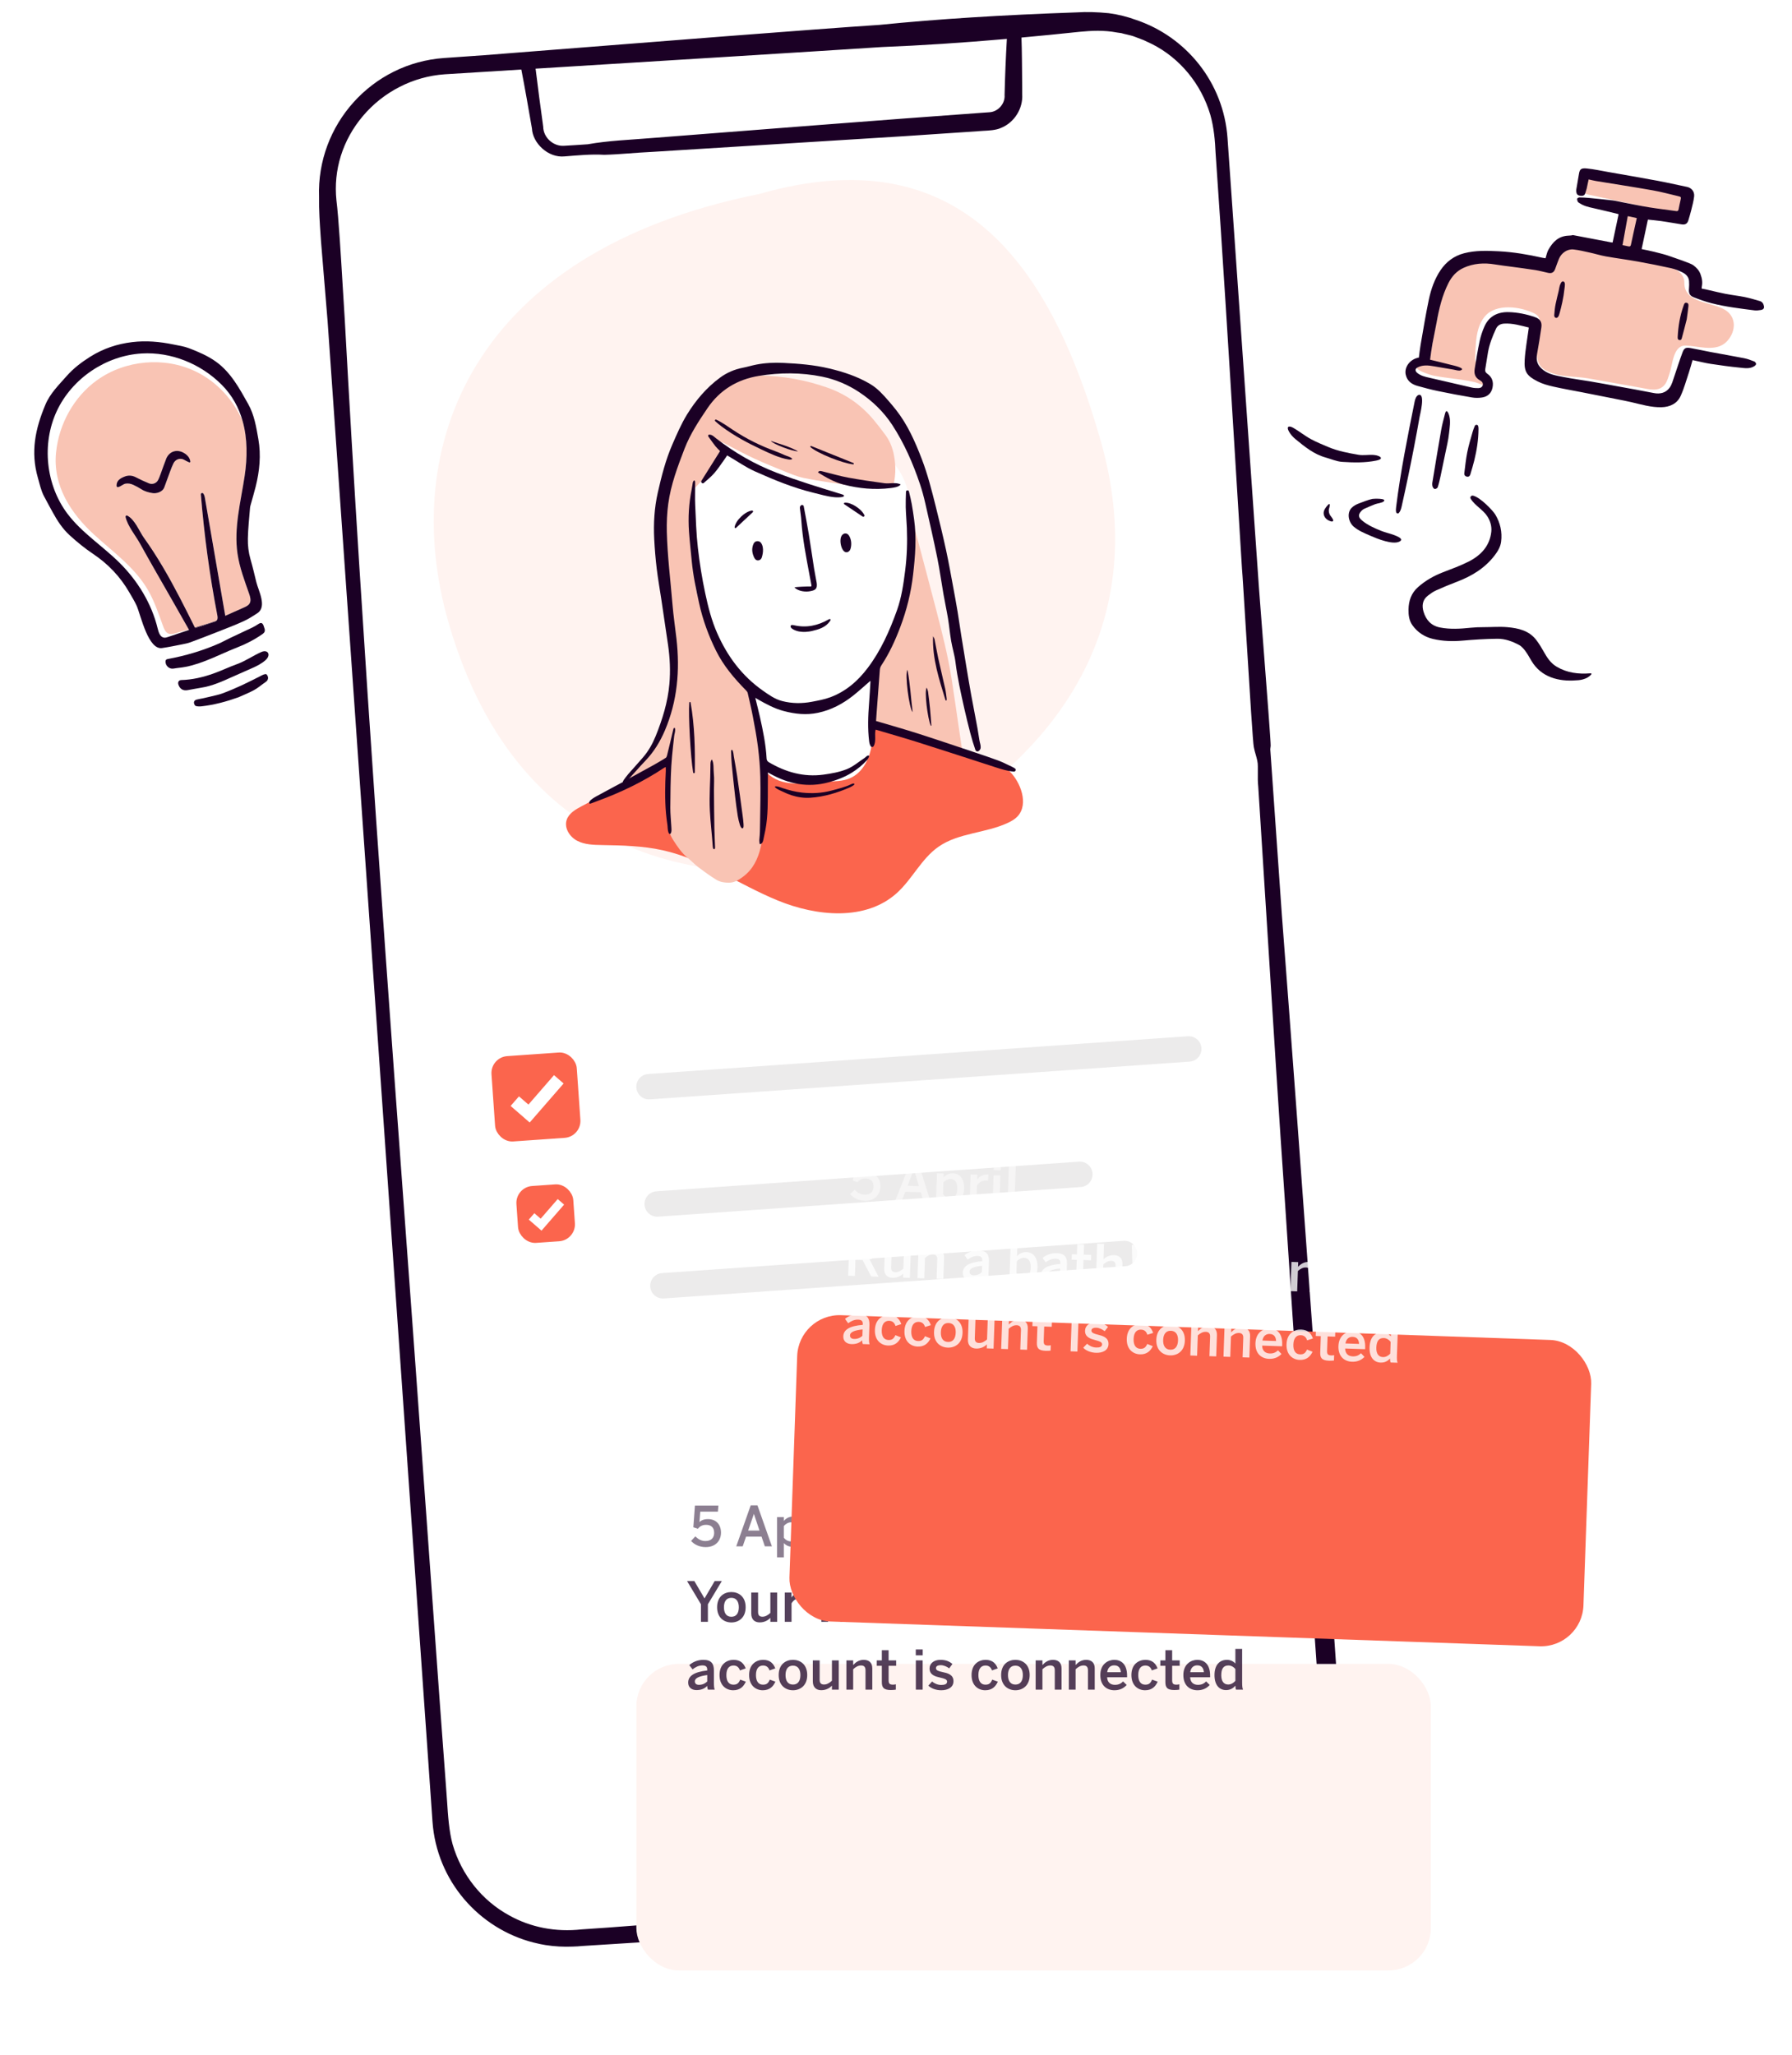 <svg width="423" height="485" viewBox="0 0 423 485" fill="none" xmlns="http://www.w3.org/2000/svg">
<path d="M72.638 53.438C71.267 39.426 81.731 27.047 95.775 26.064L251.029 15.208C264.687 14.253 276.572 24.462 277.689 38.107L308.27 411.603C309.406 425.48 298.986 437.611 285.097 438.582L135.764 449.025C122.26 449.969 110.457 439.993 109.139 426.52L72.638 53.438Z" fill="white"/>
<path d="M313.336 363.781C312.928 357.942 310.557 324.285 310.317 320.846C307.343 279.408 304.789 244.693 302.57 215.73L299.848 176.803C299.88 176.531 299.92 176.259 299.943 175.987C299.976 175.26 299.225 165.364 298.153 151.479C297.791 146.783 297.439 142.23 297.19 138.917L289.756 32.599C288.836 19.445 279.992 8.699 268.214 4.718C266.129 3.953 263.958 3.405 261.729 3.114C259.079 2.844 256.385 2.771 254.346 2.914C236.307 3.543 221.451 4.48 207.596 5.871C192.642 6.849 152.314 10.032 125.627 12.134C121.519 12.455 117.704 12.755 114.3 13.027L104.82 13.69C87.74 14.884 74.723 29.468 75.313 46.465C75.262 49.596 75.483 52.759 75.7 55.863L75.785 57.08C76.305 63.298 76.825 69.534 77.33 75.796L102.087 429.826C103.067 443.845 113.053 455.118 125.987 458.403L126.004 458.402C126.399 458.509 126.793 458.6 127.195 458.681C127.289 458.7 127.383 458.719 127.478 458.746C127.846 458.821 128.221 458.888 128.597 458.954C128.682 458.965 128.767 458.984 128.852 458.995C130.907 459.315 133.031 459.437 135.183 459.345C135.999 459.322 136.771 459.276 137.483 459.201C139.572 459.055 142.711 458.861 146.195 458.651C152.994 458.235 161.447 457.711 165.501 457.326C166.918 457.227 168.342 457.094 169.765 456.952L186.913 455.753C187.572 455.774 188.24 455.804 188.901 455.85C199.723 455.329 210.693 454.638 221.65 453.872C232.606 453.106 243.666 452.257 254.474 451.417C265.174 450.593 276.242 449.734 287.039 448.979C297.089 448.276 306.567 442.522 311.785 433.954C313.668 430.981 314.978 427.889 315.678 424.763C316.435 421.717 316.741 418.382 316.577 414.836C316.524 413.71 316.511 412.565 316.49 411.42C316.455 409.475 316.425 407.47 316.236 405.494C315.713 397.176 314.393 378.663 313.336 363.781V363.781ZM208.122 11.103C217.353 10.736 226.996 10.112 237.671 9.18C237.419 13.539 237.23 18.063 237.129 22.403C237.29 24.466 235.594 26.38 233.545 26.489L231.699 26.619C208.749 28.265 176.621 30.799 153.58 32.595C148.618 33.01 143.63 33.173 138.718 34.048C136.898 34.192 134.983 34.284 133.145 34.404C130.611 34.581 128.244 32.437 128.228 29.909C127.596 25.341 126.974 20.782 126.426 16.2C126.996 16.16 127.576 16.128 128.164 16.096C155.831 14.389 193.714 12.052 208.114 11.104L208.122 11.103ZM286.935 36.025C288.571 59.415 290.048 83.431 291.469 106.65C292.038 115.867 292.596 125.05 293.169 134.208C293.27 135.17 293.661 141.617 294.124 149.071C295.044 164.047 295.774 175.562 295.958 176.266C296.059 176.874 296.236 177.469 296.403 178.047C296.681 179.006 296.938 179.915 296.911 180.861C296.923 181.383 296.916 181.898 296.911 182.421C296.9 183.467 296.883 184.547 297.006 185.592C297.625 195.16 298.306 205.987 299.008 217.235C300.461 240.418 301.969 264.398 303.323 283.761C305.04 310.609 309.838 379.226 311.691 405.719C311.734 408.026 312.052 410.398 312.355 412.687C312.461 413.472 312.566 414.257 312.654 415.026C313.225 422.118 310.747 429.474 305.844 435.187C301.024 440.65 294.081 444.078 286.808 444.586C278.576 445.137 270.335 445.679 262.095 446.222C245.689 447.301 228.712 448.413 212.051 449.578C211.021 449.675 208.628 449.826 205.851 450.011C199.448 450.425 190.686 450.988 188.62 451.461C187.108 451.794 185.548 452.139 184.004 452.247C180.043 452.625 176.016 452.78 172.123 452.935C169.887 453.024 167.575 453.109 165.291 453.244C164.401 453.298 163.31 453.365 162.077 453.452C159.073 453.662 155.224 453.956 151.468 454.253C146.077 454.672 140.5 455.095 137.26 455.288C131.144 455.96 125.247 454.813 120.193 451.98C113.787 448.499 108.917 442.391 106.848 435.235C105.996 432.209 105.745 428.374 105.525 424.991C105.444 423.834 105.374 422.709 105.284 421.661L103.901 402.967C102.467 383.18 98.986 334.494 97.486 314.121C91.624 234.51 85.564 152.19 81.378 75.328C81.255 73.566 81.098 70.964 80.926 68.017C80.484 60.62 79.933 51.411 79.418 47.299C78.663 40.119 80.867 33.06 85.639 27.407C90.497 21.646 97.53 18.052 104.954 17.533C104.996 17.53 105.047 17.527 105.089 17.524C109.411 17.255 115.682 16.867 123.06 16.41C123.957 21.035 124.762 25.683 125.567 30.322C125.721 33.734 129.362 37.324 133.303 36.905C136.397 36.663 139.527 36.343 142.634 36.531C146.363 36.438 150.076 36.01 153.808 35.85C168.657 34.938 198.539 33.077 213.387 32.139L228.281 31.14L232.006 30.88C233.341 30.812 235.124 30.746 236.331 30.164C239.455 28.9 241.515 25.578 241.29 22.23C241.302 21.074 241.279 19.913 241.274 18.75C241.237 15.565 241.237 12.075 241.114 8.863C245.495 8.464 250.049 8.011 254.828 7.508C257.608 7.238 260.606 7.079 263.632 7.668L264.688 7.814C265.118 7.944 265.564 8.047 266.018 8.15C266.652 8.3 267.312 8.448 267.876 8.678L269.945 9.461L271.968 10.415C278.523 13.734 283.524 19.799 285.684 27.05C286.567 30.158 286.813 33.319 286.934 36L286.935 36.025Z" fill="#1B0025"/>
<rect x="116.802" y="250.426" width="18.184" height="18.184" rx="3" transform="rotate(-4 116.802 250.426)" fill="#FB654D" stroke="#FB654D" stroke-width="2"/>
<path d="M121.517 259.843L124.883 262.769L131.905 254.691" stroke="white" stroke-width="3"/>
<line x1="153.197" y1="256.431" x2="280.603" y2="247.522" stroke="#ECEBEB" stroke-width="6" stroke-linecap="round"/>
<line x1="3" y1="-3" x2="102.964" y2="-3" transform="matrix(0.998 -0.07 0.07 0.998 152.35 287.317)" stroke="#ECEBEB" stroke-width="6" stroke-linecap="round"/>
<line x1="156.483" y1="303.411" x2="265.431" y2="295.793" stroke="#ECEBEB" stroke-width="6" stroke-linecap="round"/>
<rect x="122.69" y="281.072" width="11.456" height="11.456" rx="3" transform="rotate(-4 122.69 281.072)" fill="#FB654D" stroke="#FB654D" stroke-width="2"/>
<path d="M125.477 287.041L127.721 288.991L132.402 283.606" stroke="white" stroke-width="2"/>
<g filter="url(#filter0_d_1745_10736)">
<rect x="150.215" y="342.643" width="187.539" height="72.325" rx="10" fill="#FFF3F0"/>
</g>
<path opacity="0.75" d="M167.097 382.713V378.566L170.386 373.093H168.696L166.304 377.188L163.899 373.093H162.183L165.459 378.566V382.713H167.097ZM172.642 382.856C174.319 382.856 176.009 381.79 176.009 379.268C176.009 376.72 174.319 375.68 172.642 375.68C170.952 375.68 169.275 376.72 169.275 379.268C169.275 381.79 170.965 382.856 172.642 382.856ZM172.642 381.517C171.42 381.517 170.887 380.581 170.887 379.268C170.887 377.877 171.485 377.045 172.642 377.045C173.851 377.045 174.397 377.981 174.397 379.268C174.397 380.685 173.799 381.517 172.642 381.517ZM179.32 382.843C180.568 382.843 181.4 382.245 181.842 381.777V382.713H183.454V375.81H181.842V380.607C181.257 381.14 180.672 381.504 179.97 381.504C179.268 381.504 178.943 381.153 178.943 380.386V375.81H177.331V380.763C177.331 382.128 178.111 382.843 179.32 382.843ZM186.841 382.713V378.345C187.296 377.604 187.946 377.123 188.973 377.123C189.064 377.123 189.324 377.136 189.402 377.149L189.454 375.68H189.35C188.037 375.68 187.296 376.252 186.867 376.941H186.841V375.81H185.242V382.713H186.841ZM195.474 382.713V377.903C196.059 377.357 196.644 377.006 197.346 377.006C198.074 377.006 198.386 377.396 198.386 378.15V382.713H199.985V377.695C199.985 376.33 199.205 375.68 197.944 375.68C196.8 375.68 195.994 376.317 195.474 376.915V375.81H193.875V382.713H195.474ZM204.633 382.856C205.868 382.856 206.817 382.401 207.532 381.608L206.687 380.776C206.167 381.283 205.647 381.582 204.75 381.582C203.736 381.582 202.969 381.036 202.904 379.788H207.623V379.411C207.623 376.603 206.141 375.68 204.594 375.68C203.164 375.68 201.305 376.642 201.305 379.268C201.305 381.803 202.904 382.856 204.633 382.856ZM202.93 378.592C203.086 377.422 203.801 376.98 204.581 376.98C205.543 376.98 206.063 377.539 206.154 378.592H202.93ZM211.726 382.713L212.974 377.916H213L214.248 382.713H215.743L217.797 375.81H216.341L215.561 378.722C215.34 379.476 215.223 379.97 215.015 380.867H214.989C214.794 379.983 214.677 379.463 214.456 378.696L213.689 375.81H212.389L211.661 378.644C211.44 379.437 211.323 379.931 211.115 380.867H211.089C210.907 379.983 210.777 379.45 210.569 378.67L209.815 375.81H208.19L210.244 382.713H211.726ZM225.047 382.856C226.282 382.856 227.231 382.401 227.946 381.608L227.101 380.776C226.581 381.283 226.061 381.582 225.164 381.582C224.15 381.582 223.383 381.036 223.318 379.788H228.037V379.411C228.037 376.603 226.555 375.68 225.008 375.68C223.578 375.68 221.719 376.642 221.719 379.268C221.719 381.803 223.318 382.856 225.047 382.856ZM223.344 378.592C223.5 377.422 224.215 376.98 224.995 376.98C225.957 376.98 226.477 377.539 226.568 378.592H223.344ZM231.124 382.713V373.093H229.512V382.713H231.124ZM235.927 382.856C237.162 382.856 238.111 382.401 238.826 381.608L237.981 380.776C237.461 381.283 236.941 381.582 236.044 381.582C235.03 381.582 234.263 381.036 234.198 379.788H238.917V379.411C238.917 376.603 237.435 375.68 235.888 375.68C234.458 375.68 232.599 376.642 232.599 379.268C232.599 381.803 234.198 382.856 235.927 382.856ZM234.224 378.592C234.38 377.422 235.095 376.98 235.875 376.98C236.837 376.98 237.357 377.539 237.448 378.592H234.224ZM243.161 382.856C244.825 382.856 245.644 381.933 246.138 380.828L244.812 380.347C244.435 381.322 243.928 381.543 243.2 381.543C242.147 381.543 241.549 380.737 241.549 379.268C241.549 377.617 242.316 377.019 243.226 377.019C243.993 377.019 244.487 377.396 244.76 378.176L246.112 377.695C245.696 376.629 244.968 375.68 243.252 375.68C241.718 375.68 239.937 376.629 239.937 379.268C239.937 381.79 241.562 382.856 243.161 382.856ZM250.089 382.804C250.492 382.804 251.09 382.752 251.259 382.713V381.452C251.103 381.504 250.804 381.543 250.57 381.543C249.777 381.543 249.556 381.244 249.556 380.503V377.084H251.337V375.81H249.556V373.405H247.957V375.81H246.761V377.084H247.957V380.906C247.957 382.154 248.334 382.804 250.089 382.804ZM254.253 382.713V378.345C254.708 377.604 255.358 377.123 256.385 377.123C256.476 377.123 256.736 377.136 256.814 377.149L256.866 375.68H256.762C255.449 375.68 254.708 376.252 254.279 376.941H254.253V375.81H252.654V382.713H254.253ZM259.701 374.614V373.223H258.063V374.614H259.701ZM259.688 382.713V375.81H258.076V382.713H259.688ZM264.387 382.856C266.051 382.856 266.87 381.933 267.364 380.828L266.038 380.347C265.661 381.322 265.154 381.543 264.426 381.543C263.373 381.543 262.775 380.737 262.775 379.268C262.775 377.617 263.542 377.019 264.452 377.019C265.219 377.019 265.713 377.396 265.986 378.176L267.338 377.695C266.922 376.629 266.194 375.68 264.478 375.68C262.944 375.68 261.163 376.629 261.163 379.268C261.163 381.79 262.788 382.856 264.387 382.856ZM270.327 374.614V373.223H268.689V374.614H270.327ZM270.314 382.713V375.81H268.702V382.713H270.314ZM274.857 382.804C275.26 382.804 275.858 382.752 276.027 382.713V381.452C275.871 381.504 275.572 381.543 275.338 381.543C274.545 381.543 274.324 381.244 274.324 380.503V377.084H276.105V375.81H274.324V373.405H272.725V375.81H271.529V377.084H272.725V380.906C272.725 382.154 273.102 382.804 274.857 382.804ZM278.087 385.391C279.452 385.391 280.05 384.676 280.505 383.467L283.443 375.81H281.857L280.089 380.841H280.063L278.282 375.81H276.618L279.27 382.752L279.075 383.259C278.854 383.818 278.555 384.039 277.983 384.039C277.424 384.039 277.008 383.948 276.813 383.896L276.449 385.183C276.787 385.274 277.268 385.391 278.087 385.391ZM164.978 397.582C164.393 397.582 164.016 397.296 164.016 396.75C164.016 395.996 165.03 395.528 166.941 395.268V396.789C166.434 397.27 165.797 397.582 164.978 397.582ZM164.393 398.817C165.42 398.817 166.239 398.544 166.941 397.829C166.941 398.219 167.006 398.427 167.097 398.713H168.709C168.566 398.362 168.514 397.855 168.514 397.023V394.176C168.514 392.564 167.877 391.68 166.031 391.68C164.601 391.68 163.444 392.252 162.703 392.928L163.483 393.929C164.068 393.461 164.848 392.993 165.81 392.993C166.577 392.993 166.941 393.292 166.941 393.981V394.189C163.717 394.553 162.443 395.554 162.443 397.049C162.443 398.193 163.275 398.817 164.393 398.817ZM173.07 398.856C174.734 398.856 175.553 397.933 176.047 396.828L174.721 396.347C174.344 397.322 173.837 397.543 173.109 397.543C172.056 397.543 171.458 396.737 171.458 395.268C171.458 393.617 172.225 393.019 173.135 393.019C173.902 393.019 174.396 393.396 174.669 394.176L176.021 393.695C175.605 392.629 174.877 391.68 173.161 391.68C171.627 391.68 169.846 392.629 169.846 395.268C169.846 397.79 171.471 398.856 173.07 398.856ZM180.052 398.856C181.716 398.856 182.535 397.933 183.029 396.828L181.703 396.347C181.326 397.322 180.819 397.543 180.091 397.543C179.038 397.543 178.44 396.737 178.44 395.268C178.44 393.617 179.207 393.019 180.117 393.019C180.884 393.019 181.378 393.396 181.651 394.176L183.003 393.695C182.587 392.629 181.859 391.68 180.143 391.68C178.609 391.68 176.828 392.629 176.828 395.268C176.828 397.79 178.453 398.856 180.052 398.856ZM187.178 398.856C188.855 398.856 190.545 397.79 190.545 395.268C190.545 392.72 188.855 391.68 187.178 391.68C185.488 391.68 183.811 392.72 183.811 395.268C183.811 397.79 185.501 398.856 187.178 398.856ZM187.178 397.517C185.956 397.517 185.423 396.581 185.423 395.268C185.423 393.877 186.021 393.045 187.178 393.045C188.387 393.045 188.933 393.981 188.933 395.268C188.933 396.685 188.335 397.517 187.178 397.517ZM193.856 398.843C195.104 398.843 195.936 398.245 196.378 397.777V398.713H197.99V391.81H196.378V396.607C195.793 397.14 195.208 397.504 194.506 397.504C193.804 397.504 193.479 397.153 193.479 396.386V391.81H191.867V396.763C191.867 398.128 192.647 398.843 193.856 398.843ZM201.39 398.713V393.903C201.975 393.357 202.56 393.006 203.262 393.006C203.99 393.006 204.302 393.396 204.302 394.15V398.713H205.901V393.695C205.901 392.33 205.121 391.68 203.86 391.68C202.716 391.68 201.91 392.317 201.39 392.915V391.81H199.791V398.713H201.39ZM210.289 398.804C210.692 398.804 211.29 398.752 211.459 398.713V397.452C211.303 397.504 211.004 397.543 210.77 397.543C209.977 397.543 209.756 397.244 209.756 396.503V393.084H211.537V391.81H209.756V389.405H208.157V391.81H206.961V393.084H208.157V396.906C208.157 398.154 208.534 398.804 210.289 398.804ZM217.807 390.614V389.223H216.169V390.614H217.807ZM217.794 398.713V391.81H216.182V398.713H217.794ZM222.181 398.856C223.754 398.856 225.067 398.18 225.067 396.724C225.067 395.112 223.624 394.813 222.441 394.553C221.622 394.371 220.933 394.202 220.933 393.643C220.933 393.253 221.219 392.941 222.103 392.941C222.727 392.941 223.546 393.279 224.053 393.695L224.82 392.655C224.105 392.057 223.299 391.68 221.986 391.68C220.465 391.68 219.425 392.499 219.425 393.708C219.425 395.307 220.842 395.619 222.025 395.892C222.857 396.087 223.559 396.256 223.559 396.815C223.559 397.387 223.039 397.608 222.181 397.608C221.297 397.608 220.53 397.231 220.01 396.789L219.139 397.764C219.763 398.401 220.907 398.856 222.181 398.856ZM232.56 398.856C234.224 398.856 235.043 397.933 235.537 396.828L234.211 396.347C233.834 397.322 233.327 397.543 232.599 397.543C231.546 397.543 230.948 396.737 230.948 395.268C230.948 393.617 231.715 393.019 232.625 393.019C233.392 393.019 233.886 393.396 234.159 394.176L235.511 393.695C235.095 392.629 234.367 391.68 232.651 391.68C231.117 391.68 229.336 392.629 229.336 395.268C229.336 397.79 230.961 398.856 232.56 398.856ZM239.686 398.856C241.363 398.856 243.053 397.79 243.053 395.268C243.053 392.72 241.363 391.68 239.686 391.68C237.996 391.68 236.319 392.72 236.319 395.268C236.319 397.79 238.009 398.856 239.686 398.856ZM239.686 397.517C238.464 397.517 237.931 396.581 237.931 395.268C237.931 393.877 238.529 393.045 239.686 393.045C240.895 393.045 241.441 393.981 241.441 395.268C241.441 396.685 240.843 397.517 239.686 397.517ZM246.065 398.713V393.903C246.65 393.357 247.235 393.006 247.937 393.006C248.665 393.006 248.977 393.396 248.977 394.15V398.713H250.576V393.695C250.576 392.33 249.796 391.68 248.535 391.68C247.391 391.68 246.585 392.317 246.065 392.915V391.81H244.466V398.713H246.065ZM253.898 398.713V393.903C254.483 393.357 255.068 393.006 255.77 393.006C256.498 393.006 256.81 393.396 256.81 394.15V398.713H258.409V393.695C258.409 392.33 257.629 391.68 256.368 391.68C255.224 391.68 254.418 392.317 253.898 392.915V391.81H252.299V398.713H253.898ZM263.057 398.856C264.292 398.856 265.241 398.401 265.956 397.608L265.111 396.776C264.591 397.283 264.071 397.582 263.174 397.582C262.16 397.582 261.393 397.036 261.328 395.788H266.047V395.411C266.047 392.603 264.565 391.68 263.018 391.68C261.588 391.68 259.729 392.642 259.729 395.268C259.729 397.803 261.328 398.856 263.057 398.856ZM261.354 394.592C261.51 393.422 262.225 392.98 263.005 392.98C263.967 392.98 264.487 393.539 264.578 394.592H261.354ZM270.291 398.856C271.955 398.856 272.774 397.933 273.268 396.828L271.942 396.347C271.565 397.322 271.058 397.543 270.33 397.543C269.277 397.543 268.679 396.737 268.679 395.268C268.679 393.617 269.446 393.019 270.356 393.019C271.123 393.019 271.617 393.396 271.89 394.176L273.242 393.695C272.826 392.629 272.098 391.68 270.382 391.68C268.848 391.68 267.067 392.629 267.067 395.268C267.067 397.79 268.692 398.856 270.291 398.856ZM277.219 398.804C277.622 398.804 278.22 398.752 278.389 398.713V397.452C278.233 397.504 277.934 397.543 277.7 397.543C276.907 397.543 276.686 397.244 276.686 396.503V393.084H278.467V391.81H276.686V389.405H275.087V391.81H273.891V393.084H275.087V396.906C275.087 398.154 275.464 398.804 277.219 398.804ZM282.658 398.856C283.893 398.856 284.842 398.401 285.557 397.608L284.712 396.776C284.192 397.283 283.672 397.582 282.775 397.582C281.761 397.582 280.994 397.036 280.929 395.788H285.648V395.411C285.648 392.603 284.166 391.68 282.619 391.68C281.189 391.68 279.33 392.642 279.33 395.268C279.33 397.803 280.929 398.856 282.658 398.856ZM280.955 394.592C281.111 393.422 281.826 392.98 282.606 392.98C283.568 392.98 284.088 393.539 284.179 394.592H280.955ZM289.931 397.504C288.904 397.504 288.28 396.776 288.28 395.32C288.28 393.786 288.774 393.006 289.983 393.006C290.555 393.006 291.179 393.305 291.608 393.864V396.633C291.231 397.088 290.594 397.504 289.931 397.504ZM289.411 398.817C290.438 398.817 291.101 398.362 291.608 397.777C291.608 398.128 291.673 398.518 291.764 398.713H293.415C293.259 398.362 293.207 397.855 293.207 397.023V389.093H291.608V392.551C291.101 391.979 290.373 391.68 289.632 391.68C287.864 391.68 286.681 392.889 286.681 395.281C286.681 397.673 287.838 398.817 289.411 398.817Z" fill="#1B0025"/>
<path opacity="0.5" d="M166.587 365.076C168.823 365.076 170.188 363.659 170.188 361.657C170.188 359.759 169.044 358.472 167.12 358.472C166.119 358.472 165.482 358.784 165.105 359.187L165.3 356.704H169.46L169.577 355.274H164.039L163.662 360.396L164.741 360.747C165.261 360.071 165.898 359.824 166.691 359.824C167.848 359.824 168.576 360.435 168.576 361.709C168.576 362.827 167.926 363.646 166.509 363.646C165.508 363.646 164.78 363.165 164.13 362.554L163.129 363.62C163.909 364.491 165.105 365.076 166.587 365.076ZM177.941 357.276H177.967L179.28 361.176H176.602L177.941 357.276ZM175.315 364.894L176.108 362.606H179.761L180.541 364.894H182.205L178.799 355.235H177.2L173.794 364.894H175.315ZM186.654 363.724C186.082 363.724 185.458 363.425 185.029 362.866V360.097C185.406 359.642 186.043 359.226 186.706 359.226C187.733 359.226 188.357 359.993 188.357 361.449C188.357 362.983 187.863 363.724 186.654 363.724ZM185.029 367.494V364.127C185.536 364.699 186.264 364.998 187.005 364.998C188.773 364.998 189.956 363.828 189.956 361.436C189.956 359.044 188.799 357.861 187.226 357.861C186.199 357.861 185.484 358.355 185.029 358.901V357.991H183.43V367.494H185.029ZM192.976 364.894V360.526C193.431 359.785 194.081 359.304 195.108 359.304C195.199 359.304 195.459 359.317 195.537 359.33L195.589 357.861H195.485C194.172 357.861 193.431 358.433 193.002 359.122H192.976V357.991H191.377V364.894H192.976ZM198.425 356.795V355.404H196.787V356.795H198.425ZM198.412 364.894V357.991H196.8V364.894H198.412ZM201.954 364.894V355.274H200.342V364.894H201.954Z" fill="#1B0025"/>
<g filter="url(#filter1_d_1745_10736)">
<rect x="188.523" y="260" width="187.539" height="72.325" rx="10" transform="rotate(2 188.523 260)" fill="#FB654D"/>
</g>
<path opacity="0.8" d="M202.08 292.954L203.847 293.015C205.224 293.063 205.927 293.426 205.888 294.53C205.848 295.674 205.109 295.986 203.758 295.939L201.978 295.877L202.08 292.954ZM201.796 301.087L201.928 297.293L203.617 297.352L205.642 301.221L207.383 301.282L205.262 297.201C206.611 296.923 207.434 296.08 207.488 294.547C207.556 292.585 206.263 291.617 203.977 291.537L200.534 291.417L200.198 301.031L201.796 301.087ZM210.637 301.525C211.885 301.569 212.737 301 213.195 300.548L213.162 301.484L214.773 301.54L215.014 294.641L213.403 294.585L213.236 299.379C212.633 299.891 212.035 300.234 211.334 300.21C210.632 300.185 210.32 299.823 210.346 299.057L210.506 294.484L208.895 294.427L208.722 299.377C208.675 300.741 209.429 301.483 210.637 301.525ZM218.171 301.658L218.339 296.851C218.943 296.326 219.54 295.996 220.241 296.02C220.969 296.046 221.267 296.446 221.241 297.2L221.082 301.76L222.68 301.816L222.855 296.801C222.902 295.437 222.146 294.76 220.885 294.716C219.742 294.676 218.914 295.284 218.374 295.864L218.412 294.76L216.814 294.704L216.573 301.603L218.171 301.658ZM229.78 300.932C229.196 300.912 228.829 300.613 228.848 300.067C228.874 299.314 229.904 298.881 231.823 298.688L231.77 300.208C231.246 300.671 230.599 300.961 229.78 300.932ZM229.153 302.146C230.179 302.182 231.007 301.938 231.734 301.248C231.72 301.637 231.778 301.847 231.859 302.136L233.47 302.193C233.339 301.837 233.305 301.328 233.334 300.497L233.433 297.652C233.489 296.041 232.884 295.135 231.039 295.071C229.61 295.021 228.433 295.552 227.669 296.202L228.414 297.229C229.015 296.782 229.811 296.341 230.772 296.375C231.539 296.402 231.892 296.713 231.868 297.402L231.861 297.61C228.626 297.861 227.318 298.817 227.266 300.311C227.226 301.454 228.035 302.107 229.153 302.146ZM241.825 302.589C243.592 302.65 244.815 301.522 244.899 299.132C244.982 296.741 243.867 295.518 242.295 295.464C241.269 295.428 240.537 295.896 240.063 296.426L240.19 292.801L238.592 292.746L238.256 302.36L239.854 302.416L239.881 301.649C240.368 302.238 241.085 302.563 241.825 302.589ZM241.519 301.303C240.947 301.283 240.334 300.962 239.925 300.389L240.022 297.622C240.414 297.18 241.065 296.786 241.728 296.81C242.754 296.845 243.351 297.634 243.3 299.089C243.247 300.622 242.727 301.345 241.519 301.303ZM248.203 301.575C247.618 301.555 247.251 301.256 247.27 300.71C247.297 299.957 248.326 299.525 250.245 299.331L250.192 300.851C249.669 301.314 249.021 301.604 248.203 301.575ZM247.575 302.789C248.601 302.825 249.43 302.581 250.156 301.891C250.142 302.281 250.2 302.491 250.281 302.78L251.892 302.836C251.761 302.48 251.727 301.972 251.756 301.14L251.856 298.295C251.912 296.684 251.306 295.778 249.461 295.714C248.032 295.664 246.856 296.195 246.092 296.845L246.836 297.873C247.437 297.425 248.233 296.985 249.194 297.018C249.961 297.045 250.314 297.357 250.29 298.045L250.283 298.253C247.048 298.504 245.74 299.46 245.688 300.954C245.648 302.098 246.458 302.75 247.575 302.789ZM256.091 303.074C256.494 303.088 257.093 303.057 257.263 303.024L257.307 301.763C257.15 301.81 256.85 301.838 256.616 301.83C255.823 301.803 255.613 301.496 255.639 300.755L255.758 297.339L257.538 297.401L257.582 296.127L255.802 296.065L255.886 293.662L254.288 293.606L254.204 296.01L253.009 295.968L252.965 297.241L254.16 297.283L254.026 301.102C253.983 302.35 254.337 303.012 256.091 303.074ZM260.269 303.129L260.435 298.36C261.038 297.848 261.636 297.505 262.337 297.529C263.039 297.554 263.352 297.916 263.325 298.682L263.166 303.23L264.777 303.286L264.95 298.336C264.997 296.972 264.243 296.23 263.035 296.188C261.787 296.144 260.935 296.713 260.477 297.165L260.604 293.514L258.993 293.458L258.658 303.072L260.269 303.129ZM268.496 300.541L269.16 293.813L267.159 293.743L267.353 300.501L268.496 300.541ZM268.721 303.424L268.777 301.8L266.984 301.737L266.928 303.361L268.721 303.424ZM277.839 303.742L277.983 299.598L281.461 294.243L279.772 294.184L277.239 298.193L274.978 294.016L273.263 293.956L276.346 299.54L276.202 303.685L277.839 303.742ZM283.374 304.078C285.05 304.137 286.777 303.131 286.865 300.61C286.954 298.064 285.301 296.965 283.625 296.907C281.936 296.848 280.224 297.829 280.135 300.375C280.047 302.896 281.698 304.02 283.374 304.078ZM283.421 302.74C282.2 302.698 281.7 301.744 281.746 300.431C281.794 299.041 282.421 298.231 283.577 298.271C284.785 298.313 285.299 299.268 285.254 300.554C285.204 301.97 284.577 302.781 283.421 302.74ZM290.049 304.299C291.296 304.342 292.149 303.774 292.607 303.321L292.574 304.257L294.185 304.313L294.426 297.414L292.815 297.358L292.647 302.152C292.044 302.664 291.447 303.008 290.745 302.983C290.044 302.959 289.731 302.596 289.758 301.83L289.918 297.257L288.307 297.2L288.134 302.15C288.086 303.515 288.841 304.256 290.049 304.299ZM297.57 304.431L297.722 300.066C298.203 299.341 298.869 298.883 299.896 298.919C299.987 298.922 300.246 298.944 300.324 298.96L300.427 297.494L300.323 297.49C299.011 297.444 298.25 297.99 297.797 298.664L297.771 298.663L297.811 297.532L296.213 297.477L295.972 304.375L297.57 304.431ZM306.198 304.732L306.366 299.925C306.969 299.4 307.566 299.07 308.268 299.094C308.995 299.12 309.294 299.52 309.267 300.274L309.108 304.834L310.706 304.89L310.881 299.875C310.929 298.511 310.172 297.834 308.912 297.79C307.768 297.75 306.941 298.358 306.4 298.938L306.439 297.834L304.841 297.778L304.6 304.677L306.198 304.732ZM315.346 305.195C316.58 305.238 317.545 304.816 318.287 304.049L317.472 303.188C316.934 303.676 316.404 303.957 315.508 303.926C314.494 303.89 313.747 303.318 313.725 302.068L318.441 302.233L318.455 301.856C318.553 299.05 317.104 298.076 315.558 298.022C314.129 297.972 312.237 298.869 312.145 301.493C312.057 304.026 313.618 305.135 315.346 305.195ZM313.793 300.874C313.99 299.71 314.72 299.293 315.499 299.321C316.461 299.354 316.961 299.931 317.015 300.987L313.793 300.874ZM322.44 305.3L323.855 300.549L323.881 300.55L324.961 305.388L326.455 305.44L328.748 298.613L327.293 298.562L326.412 301.445C326.165 302.191 326.031 302.68 325.792 303.57L325.766 303.569C325.602 302.678 325.503 302.155 325.309 301.38L324.643 298.469L323.344 298.424L322.517 301.231C322.269 302.016 322.135 302.505 321.894 303.433L321.868 303.432C321.717 302.543 321.606 302.005 321.425 301.219L320.771 298.334L319.147 298.277L320.959 305.248L322.44 305.3ZM335.566 302.545C334.683 302.514 334.166 302.041 334.195 301.196C334.225 300.352 334.761 299.889 335.645 299.92C336.554 299.952 337.032 300.437 337.002 301.294C336.972 302.139 336.437 302.575 335.566 302.545ZM335.322 308.429C337.452 308.503 338.905 307.865 338.955 306.449C338.997 305.24 338.211 304.667 336.175 304.465L334.957 304.345C334.348 304.272 334.169 304.174 334.179 303.901C334.185 303.72 334.333 303.582 334.545 303.472C334.88 303.575 335.112 303.635 335.502 303.648C337.294 303.711 338.408 302.735 338.459 301.293C338.471 300.929 338.392 300.601 338.244 300.349C338.704 300.222 339.147 300.199 339.459 300.209L339.504 298.91C338.931 298.942 338.22 299.191 337.766 299.526C337.313 299.094 336.622 298.758 335.673 298.724C333.868 298.661 332.74 299.676 332.69 301.092C332.661 301.936 333.026 302.651 333.712 303.118C333.181 303.411 332.751 303.826 332.733 304.345C332.719 304.722 332.891 305.014 333.236 305.208C332.525 305.457 332.079 305.935 332.055 306.624C332.02 307.624 332.944 308.346 335.322 308.429ZM335.609 307.281C334.206 307.232 333.511 307.013 333.532 306.402C333.544 306.052 333.738 305.733 334.2 305.541C334.342 305.572 334.471 305.59 334.614 305.595L335.807 305.714C337.207 305.854 337.551 306.048 337.534 306.542C337.517 307.036 336.778 307.322 335.609 307.281ZM342.18 304.857C341.595 304.837 341.228 304.538 341.247 303.992C341.274 303.239 342.303 302.806 344.222 302.613L344.169 304.133C343.646 304.596 342.998 304.886 342.18 304.857ZM341.552 306.071C342.578 306.107 343.406 305.863 344.133 305.173C344.119 305.562 344.177 305.772 344.258 306.061L345.869 306.118C345.738 305.762 345.704 305.253 345.733 304.422L345.832 301.577C345.889 299.966 345.283 299.06 343.438 298.996C342.009 298.946 340.833 299.477 340.069 300.127L340.813 301.154C341.414 300.707 342.21 300.266 343.171 300.3C343.938 300.327 344.291 300.638 344.267 301.327L344.26 301.535C341.025 301.786 339.717 302.742 339.665 304.236C339.625 305.379 340.435 306.032 341.552 306.071ZM349.91 306.402C351.482 306.457 352.818 305.827 352.869 304.372C352.925 302.761 351.493 302.412 350.32 302.111C349.508 301.9 348.825 301.707 348.845 301.149C348.858 300.759 349.155 300.457 350.039 300.488C350.662 300.51 351.469 300.876 351.961 301.309L352.764 300.297C352.07 299.674 351.278 299.269 349.966 299.224C348.446 299.17 347.378 299.953 347.335 301.161C347.28 302.759 348.685 303.12 349.858 303.434C350.682 303.658 351.378 303.852 351.359 304.41C351.339 304.982 350.811 305.185 349.954 305.155C349.07 305.124 348.317 304.72 347.813 304.26L346.908 305.204C347.509 305.863 348.637 306.357 349.91 306.402ZM201.576 315.957C200.991 315.937 200.624 315.638 200.643 315.092C200.67 314.338 201.7 313.906 203.618 313.713L203.565 315.233C203.042 315.696 202.394 315.986 201.576 315.957ZM200.948 317.171C201.974 317.207 202.803 316.962 203.529 316.272C203.515 316.662 203.573 316.872 203.654 317.161L205.265 317.218C205.134 316.862 205.1 316.353 205.129 315.522L205.229 312.676C205.285 311.065 204.679 310.16 202.834 310.095C201.405 310.045 200.229 310.577 199.465 311.226L200.209 312.254C200.81 311.807 201.606 311.366 202.568 311.4C203.334 311.427 203.687 311.738 203.663 312.427L203.656 312.635C200.421 312.886 199.113 313.842 199.061 315.336C199.021 316.479 199.831 317.132 200.948 317.171ZM209.618 317.513C211.281 317.571 212.132 316.677 212.664 315.59L211.356 315.063C210.945 316.024 210.43 316.227 209.703 316.202C208.65 316.165 208.081 315.339 208.132 313.871C208.19 312.221 208.977 311.65 209.887 311.681C210.653 311.708 211.134 312.102 211.379 312.891L212.747 312.458C212.369 311.378 211.674 310.404 209.959 310.344C208.426 310.291 206.613 311.177 206.521 313.814C206.433 316.335 208.02 317.457 209.618 317.513ZM216.596 317.756C218.259 317.814 219.11 316.92 219.642 315.833L218.334 315.306C217.923 316.268 217.409 316.471 216.681 316.445C215.629 316.409 215.059 315.582 215.11 314.114C215.168 312.464 215.955 311.893 216.865 311.925C217.631 311.952 218.112 312.346 218.358 313.135L219.726 312.701C219.347 311.622 218.653 310.648 216.938 310.588C215.405 310.534 213.592 311.421 213.499 314.058C213.411 316.578 214.998 317.7 216.596 317.756ZM223.717 318.005C225.393 318.063 227.119 317.057 227.207 314.537C227.296 311.99 225.644 310.892 223.968 310.833C222.279 310.774 220.566 311.755 220.478 314.302C220.39 316.822 222.041 317.946 223.717 318.005ZM223.764 316.667C222.543 316.624 222.043 315.67 222.089 314.358C222.137 312.968 222.764 312.157 223.92 312.197C225.128 312.24 225.641 313.194 225.596 314.48C225.547 315.897 224.92 316.707 223.764 316.667ZM230.392 318.225C231.639 318.269 232.491 317.7 232.949 317.248L232.917 318.183L234.528 318.239L234.769 311.341L233.158 311.284L232.99 316.078C232.387 316.591 231.79 316.934 231.088 316.91C230.387 316.885 230.074 316.523 230.101 315.756L230.261 311.183L228.649 311.127L228.477 316.077C228.429 317.441 229.184 318.183 230.392 318.225ZM237.926 318.358L238.094 313.551C238.697 313.026 239.294 312.695 239.996 312.72C240.723 312.745 241.022 313.146 240.995 313.899L240.836 318.46L242.434 318.515L242.609 313.501C242.657 312.136 241.9 311.46 240.64 311.416C239.496 311.376 238.669 311.984 238.128 312.564L238.167 311.459L236.569 311.403L236.328 318.302L237.926 318.358ZM246.816 318.76C247.219 318.774 247.818 318.743 247.989 318.709L248.033 317.449C247.875 317.496 247.575 317.524 247.341 317.516C246.548 317.488 246.338 317.182 246.364 316.441L246.483 313.024L248.263 313.087L248.308 311.813L246.528 311.751L246.612 309.348L245.014 309.292L244.93 311.695L243.734 311.654L243.69 312.927L244.885 312.969L244.752 316.788C244.708 318.036 245.062 318.698 246.816 318.76ZM254.615 310.837L254.664 309.447L253.027 309.39L252.978 310.78L254.615 310.837ZM254.32 318.931L254.561 312.032L252.95 311.975L252.709 318.874L254.32 318.931ZM258.699 319.227C260.271 319.281 261.607 318.652 261.658 317.197C261.714 315.586 260.282 315.236 259.109 314.935C258.297 314.725 257.614 314.532 257.634 313.973C257.647 313.583 257.944 313.282 258.827 313.312C259.451 313.334 260.258 313.701 260.75 314.134L261.553 313.121C260.859 312.499 260.067 312.094 258.755 312.048C257.234 311.995 256.167 312.777 256.124 313.985C256.069 315.584 257.474 315.945 258.647 316.259C259.471 316.483 260.167 316.676 260.147 317.235C260.127 317.807 259.6 318.009 258.743 317.979C257.859 317.948 257.106 317.545 256.601 317.085L255.697 318.029C256.298 318.687 257.426 319.182 258.699 319.227ZM269.072 319.589C270.735 319.647 271.586 318.753 272.118 317.666L270.81 317.139C270.399 318.1 269.884 318.303 269.157 318.278C268.104 318.241 267.535 317.415 267.586 315.947C267.644 314.297 268.431 313.726 269.341 313.758C270.107 313.784 270.588 314.178 270.833 314.967L272.201 314.534C271.823 313.454 271.128 312.48 269.413 312.42C267.88 312.367 266.067 313.253 265.975 315.89C265.887 318.411 267.474 319.533 269.072 319.589ZM276.193 319.837C277.869 319.896 279.595 318.89 279.683 316.369C279.772 313.823 278.12 312.724 276.444 312.666C274.755 312.607 273.042 313.588 272.953 316.134C272.865 318.655 274.517 319.779 276.193 319.837ZM276.24 318.499C275.019 318.457 274.519 317.503 274.564 316.19C274.613 314.8 275.24 313.99 276.396 314.03C277.604 314.072 278.117 315.027 278.072 316.313C278.023 317.729 277.396 318.54 276.24 318.499ZM282.573 319.917L282.741 315.11C283.345 314.585 283.942 314.254 284.643 314.279C285.371 314.304 285.669 314.705 285.643 315.459L285.484 320.019L287.082 320.075L287.257 315.06C287.304 313.695 286.548 313.019 285.287 312.975C284.144 312.935 283.316 313.543 282.776 314.123L282.814 313.018L281.216 312.963L280.975 319.861L282.573 319.917ZM290.402 320.191L290.569 315.383C291.173 314.858 291.77 314.528 292.472 314.552C293.199 314.578 293.497 314.978 293.471 315.732L293.312 320.292L294.91 320.348L295.085 315.333C295.133 313.969 294.376 313.292 293.116 313.248C291.972 313.208 291.145 313.817 290.604 314.396L290.643 313.292L289.044 313.236L288.804 320.135L290.402 320.191ZM299.55 320.653C300.784 320.696 301.749 320.275 302.491 319.507L301.675 318.646C301.138 319.135 300.608 319.415 299.711 319.384C298.698 319.349 297.951 318.776 297.929 317.527L302.645 317.691L302.658 317.315C302.756 314.508 301.308 313.534 299.762 313.48C298.332 313.43 296.441 314.327 296.349 316.951C296.261 319.485 297.822 320.593 299.55 320.653ZM297.997 316.332C298.194 315.168 298.924 314.752 299.703 314.779C300.665 314.812 301.165 315.389 301.219 316.445L297.997 316.332ZM306.78 320.906C308.443 320.964 309.293 320.07 309.825 318.983L308.517 318.456C308.106 319.417 307.592 319.62 306.864 319.595C305.812 319.558 305.242 318.732 305.294 317.263C305.351 315.613 306.139 315.043 307.048 315.074C307.815 315.101 308.295 315.495 308.541 316.284L309.909 315.851C309.53 314.771 308.836 313.797 307.121 313.737C305.588 313.684 303.775 314.57 303.683 317.207C303.595 319.728 305.182 320.85 306.78 320.906ZM313.705 321.095C314.108 321.109 314.707 321.078 314.878 321.045L314.922 319.785C314.764 319.832 314.464 319.86 314.23 319.852C313.437 319.824 313.227 319.518 313.253 318.777L313.372 315.36L315.152 315.422L315.196 314.149L313.417 314.087L313.5 311.683L311.902 311.628L311.818 314.031L310.623 313.989L310.579 315.263L311.774 315.304L311.641 319.124C311.597 320.371 311.951 321.034 313.705 321.095ZM319.14 321.337C320.374 321.38 321.338 320.959 322.08 320.191L321.265 319.33C320.728 319.819 320.198 320.099 319.301 320.068C318.288 320.033 317.54 319.46 317.519 318.211L322.235 318.375L322.248 317.999C322.346 315.192 320.897 314.218 319.351 314.164C317.922 314.114 316.031 315.011 315.939 317.635C315.85 320.169 317.412 321.277 319.14 321.337ZM317.587 317.016C317.783 315.852 318.513 315.436 319.293 315.463C320.254 315.497 320.754 316.073 320.809 317.129L317.587 317.016ZM326.455 320.24C325.429 320.204 324.831 319.455 324.882 318C324.935 316.466 325.456 315.704 326.664 315.746C327.236 315.766 327.849 316.087 328.258 316.661L328.162 319.428C327.769 319.869 327.118 320.263 326.455 320.24ZM325.89 321.534C326.916 321.57 327.595 321.138 328.122 320.571C328.11 320.922 328.161 321.314 328.245 321.512L329.895 321.57C329.751 321.213 329.717 320.705 329.746 319.873L330.023 311.948L328.425 311.892L328.304 315.348C327.817 314.759 327.1 314.435 326.36 314.409C324.593 314.347 323.368 315.514 323.285 317.905C323.201 320.295 324.318 321.479 325.89 321.534Z" fill="white"/>
<path opacity="0.5" d="M204.09 283.353C206.324 283.431 207.738 282.062 207.808 280.062C207.874 278.165 206.776 276.839 204.853 276.772C203.852 276.737 203.205 277.026 202.814 277.416L203.096 274.941L207.253 275.086L207.42 273.661L201.885 273.468L201.33 278.574L202.396 278.962C202.939 278.305 203.584 278.08 204.377 278.108C205.533 278.148 206.239 278.784 206.195 280.057C206.156 281.175 205.478 281.971 204.062 281.921C203.061 281.886 202.35 281.38 201.722 280.747L200.685 281.777C201.434 282.675 202.608 283.301 204.09 283.353ZM215.709 275.954L215.735 275.955L216.911 279.898L214.234 279.805L215.709 275.954ZM212.818 283.476L213.691 281.217L217.341 281.344L218.041 283.658L219.704 283.716L216.637 273.944L215.039 273.888L211.298 283.423L212.818 283.476ZM224.192 282.702C223.62 282.682 223.007 282.362 222.598 281.788L222.694 279.021C223.087 278.579 223.738 278.186 224.401 278.209C225.427 278.244 226.024 279.033 225.973 280.488C225.919 282.021 225.4 282.744 224.192 282.702ZM222.436 286.413L222.554 283.048C223.04 283.637 223.757 283.962 224.498 283.988C226.265 284.049 227.488 282.921 227.572 280.531C227.655 278.14 226.54 276.918 224.968 276.863C223.942 276.827 223.21 277.296 222.736 277.825L222.768 276.916L221.17 276.86L220.838 286.357L222.436 286.413ZM230.469 284.092L230.622 279.727C231.102 279.002 231.769 278.544 232.795 278.58C232.886 278.583 233.145 278.605 233.223 278.621L233.326 277.155L233.222 277.151C231.91 277.105 231.149 277.651 230.697 278.324L230.671 278.324L230.71 277.193L229.112 277.137L228.871 284.036L230.469 284.092ZM236.197 276.188L236.246 274.798L234.609 274.741L234.56 276.131L236.197 276.188ZM235.901 284.282L236.142 277.383L234.531 277.327L234.29 284.225L235.901 284.282ZM239.441 284.405L239.777 274.791L238.166 274.735L237.83 284.349L239.441 284.405Z" fill="white"/>
<path d="M259.806 103.971C271.542 145.006 253.3 181.826 200.561 204.552C146.805 212.197 117.535 187.673 105.798 146.638C94.062 105.602 111.15 59.429 179.213 45.777C227.12 32.075 248.07 62.935 259.806 103.971Z" fill="#FFF3F0"/>
<g clip-path="url(#clip0_1745_10736)">
<path d="M397.579 45.964C389.758 44.463 382.091 42.989 374.354 41.506C374.161 42.411 373.901 43.521 373.696 44.642C373.558 45.383 374.065 45.743 375.254 45.996C381.505 47.31 387.735 48.697 393.976 50.057C394.82 50.236 395.664 50.416 396.59 50.613L397.579 45.964V45.964Z" fill="#F9C4B4"/>
<path d="M383.828 50.187C383.348 52.966 382.88 55.691 382.405 58.443C383.032 58.576 383.805 58.75 384.586 58.906C385.1 59.006 385.312 58.847 385.396 58.427C385.857 56.214 386.369 54.012 386.862 51.806C386.926 51.506 386.989 51.21 387.058 50.883L383.826 50.196L383.828 50.187Z" fill="#F9C4B4"/>
<path d="M337.657 84.208C337.846 82.908 337.992 81.703 338.207 80.507C338.497 78.895 338.865 77.3 339.155 75.688C339.716 72.526 340.436 69.413 341.903 66.525C342.677 64.992 343.786 63.744 345.377 63.013C347.701 61.943 350.149 61.788 352.662 62.208C353.895 62.413 355.142 62.555 356.383 62.723C358.242 62.981 360.106 63.211 361.962 63.501C362.96 63.66 363.942 63.936 364.929 64.146C365.805 64.332 366.296 64.037 366.586 63.219C366.852 62.467 367.123 61.712 367.425 60.972C367.989 59.566 369.527 57.387 370.963 57.545C372.221 57.684 373.461 57.991 374.701 58.259C375.962 58.537 377.2 58.924 378.468 59.15C382.076 59.789 385.598 61.223 389.2 61.917C391.946 62.444 397.621 62.928 397.59 66.744C397.553 71.61 404.124 71.214 407.219 73.137C409.883 74.792 409.757 78.018 407.916 80.237C406.471 81.979 404.525 82.202 402.495 82.051C400.943 81.935 399.348 81.596 397.892 81.553C394.924 81.459 394.844 85.983 394.107 88.089C393.799 88.975 393.571 89.953 393.03 90.685C391.612 92.594 389.274 91.85 387.249 91.491L374.884 89.29C371.582 88.702 367.81 89.107 364.805 87.37C361.359 85.377 363.188 80.741 363.534 77.709C363.711 76.173 363.698 74.715 362.164 73.952C358.911 72.343 353.196 71.527 350.538 74.623C349.012 76.405 348.569 78.783 348.381 81.049C348.284 82.231 348.235 83.414 348.18 84.601C348.152 85.275 348.639 85.864 348.723 86.537C348.773 86.957 348.75 87.385 348.785 87.806C348.841 88.45 349.147 89.029 349.506 89.562C349.825 90.034 350.398 90.217 350.73 90.673C350.098 91.085 348.832 90.35 348.199 90.201C347.154 89.951 346.089 89.767 345.023 89.612C342.85 89.292 340.663 89.084 338.501 88.667C337.839 88.541 332.638 87.05 334.786 85.971" fill="#F9C4B4"/>
<path d="M337.57 84.881C339.219 85.284 340.862 85.671 342.497 86.095C342.968 86.214 346.119 86.879 344.8 87.393C344.353 87.569 343.609 87.306 343.162 87.23C341.608 86.971 340.06 86.704 338.506 86.44C337.2 86.214 335.888 86.059 334.647 86.684C333.978 87.022 333.992 87.567 334.586 88.036C335.399 88.68 336.354 88.902 337.333 89.124C340.695 89.882 344.046 90.689 347.407 91.451C347.912 91.568 348.452 91.588 348.978 91.586C349.465 91.585 349.903 91.34 350.008 90.868C350.104 90.413 349.869 90.049 349.399 89.787C348.265 89.161 347.887 88.33 348.108 86.974C348.463 84.829 348.799 82.68 349.255 80.557C349.513 79.347 349.904 78.141 350.408 77.017C351.499 74.581 353.559 73.574 356.178 73.655C358.257 73.717 360.293 74.135 362.261 74.806C363.542 75.24 364.021 75.979 363.834 77.29C363.533 79.384 363.196 81.471 362.817 83.549C362.517 85.207 362.995 86.359 364.36 87.372C365.759 88.411 367.434 88.644 369.108 88.976C371.194 89.391 373.296 89.657 375.39 90.007C377.544 90.37 379.691 90.769 381.833 91.163C384.686 91.684 387.543 92.187 390.388 92.749C391.905 93.048 393.225 92.686 394.104 91.499C394.658 90.752 394.889 89.755 395.206 88.852C395.877 86.945 396.453 85.004 397.173 83.118C397.554 82.115 397.955 81.953 399.025 82.133C400.602 82.401 402.164 82.762 403.734 83.058C406.399 83.558 409.074 84.012 411.738 84.536C412.543 84.693 413.326 85.002 414.096 85.299C414.292 85.374 414.506 85.662 414.525 85.865C414.537 86.034 414.313 86.277 414.128 86.394C413.036 87.113 411.793 86.863 410.622 86.747C408.342 86.524 406.067 86.207 403.798 85.862C402.557 85.674 401.332 85.357 400.1 85.1C399.939 85.066 399.773 85.03 399.529 84.978C399.233 85.985 398.971 86.966 398.651 87.93C398.036 89.777 397.517 91.673 396.713 93.438C395.884 95.254 394.184 96.043 392.216 96.095C389.763 96.163 387.42 95.442 385.054 94.896C383.882 94.627 382.701 94.405 381.517 94.168C378.822 93.632 376.126 93.097 373.429 92.567C371.157 92.122 368.869 91.735 366.613 91.217C365.353 90.93 364.069 90.577 362.931 89.992C360.398 88.693 359.731 87.724 359.9 84.936C360.048 82.495 360.51 80.073 360.829 77.644C360.842 77.538 360.851 77.425 360.866 77.286C358.93 76.827 357.037 76.234 355.033 76.365C354.163 76.422 353.488 76.787 353.117 77.602C352.306 79.379 351.574 81.188 351.24 83.123C351.009 84.457 350.806 85.798 350.589 87.135C350.519 87.577 350.641 87.888 351.049 88.17C352.208 88.973 352.585 90.103 352.312 91.453C352.046 92.771 351.197 93.57 349.902 93.789C349.103 93.923 348.24 93.925 347.44 93.788C344.751 93.335 342.068 92.827 339.396 92.273C337.794 91.942 336.208 91.514 334.634 91.075C333.255 90.692 332.187 89.96 331.831 88.458C331.408 86.662 332.817 84.731 334.92 84.379C335.055 83.381 335.158 82.352 335.337 81.33C335.962 77.778 336.531 74.219 337.276 70.692C337.798 68.236 338.632 65.831 340.051 63.736C341.372 61.787 343.207 60.385 345.579 59.767C348.289 59.059 351.044 59.155 353.809 59.296C357.279 59.478 360.687 60.064 364.073 60.822C364.308 60.872 364.552 60.9 364.823 60.944C365.047 60.25 365.162 59.528 365.502 58.929C366.536 57.1 367.864 55.704 370.237 55.605C371.973 55.532 370.437 55.324 372.092 55.628C374.833 56.135 377.568 56.669 380.305 57.189C380.411 57.211 380.526 57.217 380.653 57.23L382.06 50.611C382.014 50.558 381.995 50.511 381.962 50.504C379.986 50.032 378.016 49.527 376.031 49.096C374.916 48.854 373.83 48.59 372.872 47.949C372.716 47.844 372.515 47.749 372.44 47.6C372.332 47.382 372.244 47.097 372.299 46.881C372.334 46.74 372.646 46.588 372.834 46.585C373.565 46.593 374.298 46.635 375.026 46.704C376.896 46.883 378.77 47.068 380.641 47.289C381.421 47.384 382.192 47.586 382.971 47.733C385.078 48.138 387.181 48.58 389.296 48.925C391.415 49.271 393.547 49.51 395.671 49.81C396.036 49.864 396.17 49.73 396.233 49.387C396.361 48.673 396.526 47.966 396.681 47.257C396.846 46.484 396.852 46.457 396.09 46.276C394.094 45.804 392.102 45.266 390.087 44.909C385.655 44.129 381.207 43.449 376.765 42.719C376.192 42.625 375.631 42.477 374.994 42.342C374.831 43.111 374.7 43.796 374.541 44.476C374.45 44.856 374.305 45.22 374.202 45.592C374.068 46.063 373.744 46.227 373.27 46.212C372.745 46.191 372.276 46.082 372.129 45.504C372.066 45.257 372.043 44.981 372.081 44.733C372.275 43.504 372.502 42.278 372.709 41.053C372.88 40.048 373.104 39.606 374.51 39.748C376.228 39.918 377.932 40.29 379.637 40.59C383.511 41.272 387.388 41.939 391.259 42.657C393.591 43.091 395.912 43.575 398.225 44.1C399.338 44.351 400.019 45.247 399.897 46.367C399.77 47.486 399.459 48.585 399.193 49.679C399.012 50.439 398.767 51.181 398.555 51.93C398.32 52.765 397.833 53.084 396.965 52.947C395.366 52.698 393.774 52.407 392.171 52.175C391.114 52.022 390.048 51.938 388.983 51.821L387.504 58.781C388.477 58.988 389.475 59.167 390.453 59.418C391.783 59.757 393.134 60.064 394.411 60.544C395.195 60.844 399.053 62.078 399.732 62.603C400.445 63.149 401.054 63.773 401.388 64.672C401.754 65.648 401.927 66.602 401.711 67.617C401.682 67.758 401.688 67.907 401.677 68.095C402.198 68.205 402.693 68.306 403.185 68.415C404.578 68.73 405.968 69.083 407.371 69.353C408.848 69.638 410.347 69.795 411.821 70.094C413.031 70.342 414.224 70.691 415.412 71.043C416.011 71.218 416.299 71.722 416.391 72.307C416.474 72.824 416.121 73.077 415.687 73.146C415.174 73.227 414.632 73.302 414.117 73.236C410.72 72.799 407.311 72.402 403.984 71.547C402.554 71.181 401.146 70.683 399.773 70.138C398.813 69.758 398.583 69.139 398.681 68.114C398.733 67.526 398.741 66.924 398.698 66.334C398.629 65.364 397.992 64.71 397.196 64.308C396.334 63.873 395.406 63.5 394.463 63.289C391.858 62.712 389.236 62.193 386.609 61.719C384.106 61.273 381.587 60.951 379.084 60.505C377.788 60.277 376.524 59.875 375.239 59.597C373.973 59.318 372.704 59.006 371.423 58.867C369.958 58.707 368.537 59.703 367.962 61.14C367.656 61.898 367.382 62.667 367.107 63.436C366.808 64.276 366.306 64.573 365.412 64.383C364.402 64.168 363.402 63.884 362.381 63.724C360.489 63.422 358.582 63.188 356.686 62.927C355.417 62.752 354.146 62.611 352.885 62.4C350.316 61.968 347.819 62.131 345.448 63.219C343.819 63.967 342.691 65.239 341.9 66.806C340.405 69.755 339.671 72.937 339.096 76.162C338.804 77.807 338.424 79.438 338.132 81.082C337.911 82.3 337.765 83.534 337.569 84.862L337.57 84.881ZM384.232 51.006C383.814 53.309 383.407 55.566 382.995 57.842C383.41 57.93 383.916 58.042 384.429 58.146C384.767 58.213 384.912 58.073 384.987 57.723C385.372 55.889 385.785 54.06 386.194 52.226C386.246 51.981 386.299 51.73 386.357 51.458L384.232 51.006Z" fill="#1B0025"/>
<path d="M375.666 158.977C375.752 159.204 374.86 159.818 374.644 159.929C374.027 160.245 373.325 160.443 372.632 160.505C370.667 160.681 368.724 160.643 366.813 160.066C364.82 159.466 363.178 158.347 361.973 156.669C361.322 155.765 360.857 154.735 360.206 153.831C359.767 153.219 359.246 152.566 358.607 152.216C357.012 151.354 355.27 150.708 353.449 150.73C350.691 150.757 347.926 150.934 345.18 151.178C342.833 151.383 340.516 151.308 338.227 150.765C336.232 150.288 334.598 149.204 333.407 147.548C332.611 146.442 332.452 145.105 332.478 143.803C332.518 141.782 333.115 139.969 334.725 138.542C336.476 136.993 338.448 135.877 340.622 135.036C342.669 134.245 344.746 133.498 346.691 132.509C349.577 131.04 351.661 128.83 352.02 125.468C352.151 124.217 351.8 122.987 351.117 121.896C350.095 120.262 348.131 119.321 347.151 117.677C346.927 117.301 347.286 116.859 347.713 116.959C349.454 117.363 352.406 120.501 352.952 121.401C354.132 123.354 354.631 125.538 354.337 127.829C354.177 129.079 353.525 130.129 352.772 131.11C350.473 134.102 347.368 135.967 343.867 137.295C342.205 137.926 340.561 138.609 338.941 139.339C338.264 139.642 337.651 140.101 337.059 140.55C335.752 141.552 335.594 142.954 336.033 144.379C336.616 146.285 337.807 147.661 339.927 148.074C342.329 148.541 344.719 148.384 347.123 148.134C348.148 148.029 349.183 147.992 350.214 147.993C352.088 147.996 353.978 147.832 355.841 148C358.408 148.232 360.906 148.792 362.604 150.984C363.277 151.854 363.855 152.804 364.39 153.76C365.182 155.179 366.028 156.504 367.499 157.359C369.942 158.787 372.578 159.105 375.332 158.891C375.543 158.874 375.641 158.91 375.667 158.972L375.666 158.977Z" fill="#1B0025"/>
<path d="M334.46 101.916C334.233 103.142 334.002 104.363 333.766 105.587C332.873 110.218 331.911 114.835 330.874 119.441C330.75 119.999 330.582 120.61 330.218 121.027C330.02 121.256 329.623 121.153 329.555 120.858C329.465 120.468 329.505 120.029 329.558 119.622C330.586 111.339 332.236 103.15 333.883 94.971C333.997 94.415 334.126 93.829 334.517 93.418C334.628 93.303 334.76 93.203 334.916 93.174C336.478 92.898 335.199 97.804 335.095 98.385C334.888 99.563 334.676 100.74 334.461 101.912L334.46 101.916Z" fill="#1B0025"/>
<path d="M325.962 108.084C325.983 108.303 325.681 108.524 324.88 108.686C322.216 109.228 319.525 109.169 316.821 108.989C315.499 108.903 314.207 108.319 312.905 107.957C310.139 107.188 307.99 105.419 305.833 103.662C305.213 103.155 304.635 102.518 304.249 101.818C303.56 100.573 304.297 100.392 305.289 100.964C306.735 101.8 308.03 102.869 309.506 103.658C310.812 104.359 312.197 104.92 313.563 105.496C315.837 106.454 318.257 106.903 320.665 107.319C321.832 107.52 323.027 107.27 324.201 107.348C325.089 107.409 325.929 107.74 325.962 108.084V108.084Z" fill="#1B0025"/>
<path d="M330.719 127.468C330.671 127.581 330.544 127.701 330.313 127.814C328.7 128.603 325.029 127.099 323.543 126.451C322.145 125.84 320.73 125.287 319.55 124.285C318.342 123.258 317.84 121.087 319.05 119.837C319.519 119.357 320.197 119.002 320.844 118.768C321.878 118.394 322.897 117.95 323.985 117.729C324.262 117.674 327.396 117.551 326.657 118.288C326.253 118.692 325.142 118.769 324.623 118.968C323.736 119.307 322.869 119.693 322.001 120.08C321.783 120.176 321.581 120.333 321.414 120.506C320.526 121.44 320.58 122.069 321.587 122.887C322.914 123.968 324.468 124.636 326.029 125.272C327.024 125.674 328.092 125.882 329.1 126.268C329.715 126.503 330.92 126.978 330.72 127.463L330.719 127.468Z" fill="#1B0025"/>
<path d="M341.628 97.102C341.843 97.314 342.042 97.875 342.126 98.23C342.435 99.518 342.186 100.872 342.054 102.171C341.886 103.847 341.463 105.497 341.13 107.152C340.782 108.881 340.42 110.606 340.05 112.324C339.861 113.211 339.658 114.1 339.378 114.963C339.309 115.172 338.937 115.402 338.702 115.399C338.519 115.398 338.248 115.084 338.172 114.854C338.069 114.547 338.054 114.187 338.107 113.866C338.787 109.74 339.462 105.614 340.183 101.497C340.413 100.187 340.77 98.893 341.103 97.599C341.261 96.991 341.449 96.926 341.629 97.098L341.628 97.102Z" fill="#1B0025"/>
<path d="M348.121 100.514C348.264 100.159 348.795 100.153 348.915 100.516C348.995 100.752 348.999 101.005 348.999 101.257C348.983 103.754 348.602 106.207 348.009 108.63C347.743 109.724 347.402 110.807 347.09 111.891C346.977 112.286 346.753 112.566 346.28 112.48C345.806 112.398 345.592 112.067 345.651 111.633C345.862 109.98 346.023 108.317 346.355 106.686C346.683 105.053 347.174 103.446 347.631 101.841C347.759 101.397 347.933 100.964 348.12 100.518L348.121 100.514Z" fill="#1B0025"/>
<path d="M398.161 75.316C397.799 76.727 397.432 78.18 397.036 79.631C396.961 79.92 396.892 80.309 396.449 80.243C395.99 80.179 396.006 79.807 396.022 79.463C396.147 76.97 396.556 74.523 397.395 72.167C397.512 71.84 397.605 71.36 398.107 71.448C398.641 71.542 398.575 72.032 398.535 72.4C398.438 73.358 398.293 74.312 398.157 75.314L398.161 75.316Z" fill="#1B0025"/>
<path d="M368.755 71.418C368.582 72.232 368.376 73.044 368.155 73.857C368.067 74.177 367.962 74.606 367.712 74.852C367.328 75.227 366.843 74.905 366.877 74.38C366.939 73.475 367.027 72.567 367.214 71.684C367.427 70.683 367.668 69.684 367.918 68.691C368.054 68.144 368.083 67.552 368.327 67.038C368.45 66.779 368.625 66.34 368.992 66.404C369.615 66.513 369.339 67.676 369.3 68.086C369.179 69.221 368.998 70.323 368.76 71.419L368.755 71.418Z" fill="#1B0025"/>
<path d="M313.836 118.975C314.036 119.189 313.71 119.952 313.678 120.197C313.616 120.669 313.718 121.161 313.964 121.57C314.109 121.815 315.109 122.869 314.517 123.048C314.404 123.081 314.279 123.059 314.165 123.025C313.719 122.902 313.295 122.678 312.979 122.35C312.663 122.021 312.449 121.576 312.445 121.119C312.437 120.39 312.914 119.754 313.406 119.207C313.488 119.115 313.728 118.848 313.842 118.972L313.836 118.975Z" fill="#1B0025"/>
</g>
<g clip-path="url(#clip1_1745_10736)">
<path d="M216.228 173.866C213.449 172.897 210.653 171.923 207.749 171.448C203.293 170.725 198.743 171.211 194.258 171.697C182.914 172.929 171.402 174.196 160.796 178.409C156.601 180.079 152.595 182.184 148.601 184.289L137.32 190.232C135.852 191.008 134.257 191.925 133.752 193.509C133.146 195.404 134.477 197.484 136.244 198.403C138.01 199.323 140.081 199.375 142.073 199.411C146.874 199.495 151.714 199.591 156.405 200.631C166.079 202.775 174.415 208.726 183.576 212.488C192.742 216.249 204.312 217.38 211.675 210.758C215.33 207.468 217.483 202.643 221.514 199.824C226.299 196.476 232.721 196.637 237.994 194.13C238.811 193.744 239.616 193.276 240.223 192.61C242.894 189.676 240.847 184.503 238.369 182.077C237.069 180.799 234.892 180.387 233.236 179.811L225.154 176.986L216.216 173.862L216.228 173.866Z" fill="#FB654D"/>
<path d="M164.243 109.841C163.26 112.594 163.373 115.604 163.549 118.521C163.943 124.92 164.589 131.297 165.502 137.642C166.38 143.759 167.561 150.016 170.894 155.216C172.882 158.322 175.619 161.014 176.866 164.483C179.08 170.635 176.616 178.885 181.715 182.978C185.275 185.829 190.411 184.744 194.962 184.473C196.859 184.357 198.83 184.401 200.583 183.663C203.779 182.318 205.441 178.694 205.833 175.252C206.225 171.809 205.655 168.323 205.841 164.859C206.253 157.321 210.2 150.503 212.615 143.347C214.95 136.424 215.869 129.031 215.299 121.749C214.91 116.761 213.607 111.451 209.794 108.207C206.278 105.214 201.368 104.6 196.758 104.286C191.55 103.933 186.326 103.796 181.104 103.885C178.496 103.926 175.887 104.029 173.282 104.18C171.724 104.268 170.01 104.06 168.582 104.794C166.545 105.836 165.01 107.696 164.242 109.836L164.243 109.841Z" fill="white"/>
<path d="M207.171 114.967C207.345 114.931 207.558 114.908 207.67 114.8C208.058 114.416 208.56 114.7 209.067 114.697C209.502 114.695 209.939 114.654 210.374 114.646C210.792 114.64 210.915 114.387 210.991 114.029C211.396 112.166 211.431 110.295 211.179 108.415C210.905 106.338 210.288 104.382 209.031 102.677C208.133 101.455 207.214 100.252 206.238 99.091C203.297 95.589 199.693 93.017 195.359 91.491C190.237 89.687 184.957 88.728 179.526 88.614C178.367 88.587 177.179 88.353 176.072 88.895C175.727 89.06 175.444 89.034 175.099 88.858C174.535 88.557 173.907 88.558 173.352 88.852C172.776 89.157 172.204 89.512 171.745 89.963C170.955 90.744 170.261 91.627 169.518 92.453C169.382 92.607 169.194 92.81 169.019 92.824C168.12 92.886 167.649 93.454 167.192 94.141C166.824 94.694 166.385 95.259 165.847 95.628C165.284 96.015 164.846 96.459 164.489 97.017C161.21 102.16 159.058 107.801 157.207 113.572C157.167 113.691 157.107 113.823 157.116 113.943C157.17 114.738 157.085 115.588 157.358 116.304C157.575 116.87 157.694 117.39 157.675 117.964C157.659 118.511 157.643 119.063 157.594 119.607C157.529 120.368 157.573 121.18 157.321 121.878C156.975 122.837 156.881 123.782 156.918 124.781C157.026 127.665 157.09 130.553 157.226 133.44C157.308 135.191 157.439 136.939 157.636 138.68C157.831 140.406 158.136 142.116 158.397 143.831C158.589 145.116 158.771 146.401 159.001 147.672C159.258 149.073 159.493 150.47 159.357 151.908C159.252 152.996 159.149 154.09 159.077 155.176C158.903 157.703 159.173 160.21 159.333 162.726C159.394 163.68 158.385 164.341 158.32 165.305C158.309 165.438 158.209 165.562 158.159 165.698C158.018 166.062 157.978 166.793 157.953 167.164C157.87 168.444 157.554 169.637 156.997 170.79C156.042 172.791 155.677 174.678 154.269 176.401C154.004 176.726 153.849 177.135 153.595 177.464C152.319 179.117 151.339 181.026 149.488 182.179C149.399 182.236 149.318 182.32 149.247 182.397C149.004 182.665 147.887 183.836 148.128 184.152C148.386 184.484 149.72 183.609 150.049 183.39C150.52 183.076 150.971 182.731 151.454 182.438C151.633 182.33 151.88 182.249 152.085 182.265C152.906 182.336 153.653 182.165 154.28 181.618C154.862 181.119 155.42 180.589 156.002 180.09C156.723 179.469 157.45 178.859 158.171 178.244C158.06 180.187 157.941 182.12 157.845 184.05C157.742 186.109 157.646 188.172 157.588 190.232C157.558 191.292 157.678 192.357 157.609 193.409C157.496 195.204 157.997 196.822 158.949 198.293C159.919 199.789 160.901 201.291 162.328 202.437C163.206 203.142 163.98 203.983 164.878 204.665C166.246 205.7 167.64 206.71 169.096 207.606C169.977 208.145 171.02 208.303 172.1 208.292C173.426 208.278 174.44 207.595 175.406 206.877C177.719 205.163 178.913 202.702 179.551 199.983C180.042 197.888 180.198 195.743 180.17 193.574C180.13 190.508 180.239 187.441 180.287 184.373C180.299 183.507 180.339 182.644 180.362 181.711L181.992 181.766C181.992 181.16 181.745 180.827 181.142 180.733C180.567 180.642 180.278 180.335 180.42 179.712C180.457 179.555 180.426 179.381 180.402 179.223C180.129 177.218 179.909 175.197 179.554 173.203C179.161 171.009 178.728 168.807 177.737 166.789C177.256 165.814 177.031 164.884 177.313 163.814C177.511 163.06 177.199 162.408 176.571 161.941C176.266 161.712 175.921 161.531 175.611 161.314C175.36 161.136 175.06 160.978 174.903 160.732C174.341 159.858 173.674 159.107 172.93 158.363C171.503 156.937 169.975 155.502 169.569 153.353C169.54 153.195 169.445 153.049 169.383 152.899C168.295 150.288 167.142 147.704 166.139 145.063C165.222 142.658 164.346 140.223 164.07 137.644C163.697 134.137 163.394 130.624 163.081 127.112C163.01 126.313 163.13 125.483 162.957 124.714C162.733 123.713 162.848 122.756 162.967 121.782C163.024 121.331 163.119 120.877 163.132 120.424C163.156 119.238 163.562 118.064 163.183 116.85C163.093 116.565 163.313 116.15 163.469 115.834C163.607 115.564 163.854 115.351 164.061 115.119C164.794 114.31 165.62 113.56 166.248 112.677C167.148 111.413 167.891 110.042 168.732 108.733C168.859 108.536 169.109 108.356 169.341 108.293C170.515 107.955 170.921 106.781 170.16 105.829C169.988 105.617 169.745 105.472 169.563 105.271C169.207 104.882 168.87 104.474 168.457 104C169.644 103.887 170.492 104.358 171.35 104.807C173.541 105.94 175.704 107.13 177.943 108.16C180.427 109.308 182.969 110.341 185.51 111.363C186.86 111.909 188.234 112.475 189.652 112.773C193.723 113.632 197.791 114.061 201.889 114.791C203.628 115.101 205.396 115.365 207.174 114.995L207.171 114.967Z" fill="#F9C4B4"/>
<path d="M227.031 176.41C226.817 175 226.598 173.591 226.395 172.18C225.804 168.168 225.251 164.146 224.616 160.137C223.745 154.642 222.376 149.26 220.979 143.88C219.431 137.923 217.834 131.975 216.264 126.025C215.931 124.774 215.614 123.521 215.286 122.27C215.256 122.779 215.313 123.27 215.385 123.755C215.458 124.239 215.596 124.724 215.62 125.213C215.722 127.287 215.792 129.364 215.878 131.44C215.886 131.671 215.916 131.905 215.934 132.13C215.355 132.386 215.162 132.529 215.067 133.12C214.919 134.069 214.815 135.036 214.778 135.998C214.741 136.828 214.82 137.664 214.847 138.538C214.122 138.438 214.127 138.972 213.911 139.43C213.358 140.621 213.26 141.852 213.363 143.122C213.387 143.423 213.296 143.591 213.066 143.802C212.774 144.074 212.529 144.457 212.411 144.836C212.263 145.317 212.268 145.845 212.193 146.347C212.172 146.498 212.135 146.727 212.045 146.767C210.855 147.244 210.718 148.275 210.673 149.342C210.647 149.972 210.666 150.61 210.671 151.276C209.226 151.327 208.699 152.307 208.447 153.479C208.296 154.186 208.301 154.929 208.217 155.652C208.198 155.825 208.125 156.079 207.997 156.139C206.972 156.613 206.64 157.478 206.614 158.505C206.548 161.629 206.516 164.75 206.439 167.875C206.426 168.527 206.297 169.176 206.224 169.827C206.13 169.823 206.035 169.815 205.941 169.811C205.906 167.957 205.871 166.103 205.836 164.249C205.787 164.253 205.736 164.246 205.693 164.25C205.617 165.832 205.537 167.414 205.467 168.996C205.448 169.504 205.323 170.065 205.487 170.521C205.965 171.859 205.989 173.246 206.112 174.624C206.121 174.734 206.152 174.841 206.172 174.945L206.287 174.935C206.253 173.709 206.225 172.483 206.191 171.185C207.003 172.298 207.662 172.608 208.617 172.288C208.95 172.178 209.131 172.246 209.375 172.463C210.118 173.13 211.192 173.059 211.9 172.346C212.012 172.232 212.112 172.108 212.234 171.983C213.239 174.783 215.027 172.924 216.385 173.827C216.553 174.061 216.71 174.307 216.894 174.529C217.095 174.767 217.306 174.997 217.548 175.187C218.148 175.656 218.567 175.595 219.061 175.031C219.157 174.924 219.339 174.782 219.434 174.808C220.381 175.067 221.346 175.28 222.242 175.659C222.99 175.973 223.645 176.515 224.367 176.913C224.996 177.264 225.674 177.474 226.419 177.353C226.648 177.317 226.882 177.359 227.159 177.37C227.124 177.08 227.086 176.742 227.031 176.405L227.031 176.41Z" fill="#F9C4B4"/>
<path d="M147.493 184.754C147.037 184.907 146.941 184.673 147.077 184.314C147.164 184.087 148.102 182.886 148.268 182.697C149.428 181.379 150.607 180.082 151.755 178.754C153.065 177.248 154.036 175.505 154.775 173.687C156.367 169.75 157.625 165.702 158.005 161.434C158.282 158.342 158.136 155.263 157.694 152.197C157.175 148.597 156.635 145.004 156.1 141.405C155.737 138.983 155.304 136.572 155.012 134.138C154.738 131.851 154.551 129.552 154.43 127.253C154.239 123.555 154.451 119.863 155.27 116.247C156.15 112.363 157.13 108.492 158.733 104.83C159.768 102.453 160.802 100.049 162.149 97.846C164.211 94.482 166.765 91.47 169.973 89.109C171.553 87.945 173.39 87.156 175.321 86.784C176.39 86.581 177.438 86.248 178.506 86.04C180.616 85.626 182.752 85.535 184.893 85.636C188.527 85.809 192.149 86.098 195.705 86.944C199.116 87.752 202.428 88.838 205.457 90.647C207.142 91.656 208.439 93.104 209.71 94.566C210.33 95.281 210.946 96.008 211.53 96.754C214.26 100.235 216.011 104.225 217.584 108.312C218.996 111.988 219.95 115.795 220.905 119.602C221.762 123.02 222.586 126.447 223.334 129.89C223.952 132.744 224.457 135.623 224.993 138.494C225.355 140.432 225.711 142.376 226.034 144.316C226.35 146.225 226.616 148.148 226.92 150.058C227.303 152.456 227.696 154.854 228.095 157.246C228.481 159.551 228.861 161.857 229.28 164.159C229.747 166.711 230.262 169.253 230.723 171.805C230.895 172.772 231.051 173.735 231.196 174.704C231.287 175.286 231.538 175.866 231.483 176.466C231.433 177.01 230.726 177.734 230.279 177.043C230.26 177.017 230.246 176.985 230.239 176.958C229.792 175.667 229.393 174.355 229.049 173.033C228.537 171.074 228.051 169.102 227.609 167.127C226.804 163.528 225.999 159.93 225.54 156.259C225.332 154.578 224.808 152.941 224.523 151.267C224.219 149.5 224.068 147.711 223.776 145.949C223.461 144.041 223.042 142.146 222.711 140.239C222.215 137.398 221.827 134.531 221.256 131.701C220.387 127.397 219.4 123.113 218.428 118.828C218.076 117.27 217.658 115.723 217.149 114.205C215.501 109.33 213.456 104.642 210.634 100.309C208.595 97.18 205.928 94.614 202.87 92.576C200.219 90.808 197.261 89.539 194.073 88.884C189.097 87.867 184.118 87.892 179.136 88.7C174.04 89.528 169.913 92.029 167 96.322C164.939 99.36 162.909 102.446 161.58 105.893C159.957 110.119 158.346 114.366 157.74 118.901C157.45 121.09 157.347 123.286 157.401 125.507C157.542 131.238 158.269 136.92 158.738 142.618C158.959 145.333 159.371 148.027 159.68 150.735C160.521 158.16 159.909 165.406 156.954 172.353C155.816 175.029 154.313 177.483 152.275 179.588C151.045 180.862 149.07 183.144 147.847 184.428C147.746 184.535 147.661 184.652 147.571 184.765C147.553 184.744 147.53 184.735 147.497 184.732L147.493 184.754Z" fill="#1B0025"/>
<path d="M178.294 164.693C178.676 166.271 179.061 167.755 179.392 169.243C180.11 172.452 180.775 175.677 180.955 178.974C180.978 179.391 181.12 179.649 181.502 179.877C185.479 182.22 189.725 183.418 194.347 182.799C196.217 182.548 198.134 182.199 199.874 181.512C201.385 180.915 202.681 179.774 204.067 178.867C204.287 178.723 204.604 178.361 204.853 178.297C205.505 178.122 204.876 179.132 204.709 179.311C203.637 180.489 202.424 181.497 201.055 182.341C199.339 183.401 197.494 184.091 195.564 184.612C190.738 185.914 186.23 185.019 181.932 182.652C181.73 182.542 181.528 182.426 181.268 182.282C181.261 183.417 181.255 184.487 181.248 185.551C181.231 189.002 181.32 192.46 180.666 195.875C180.511 196.681 180.34 197.483 180.157 198.286C180.047 198.757 179.885 199.002 179.552 199.178C179.446 199.236 179.313 199.159 179.298 199.039C179.259 198.689 179.215 198.357 179.254 198.023C179.391 196.8 179.395 195.559 179.411 194.329C179.449 190.662 179.568 186.983 179.473 183.315C179.414 180.961 179.206 178.604 178.916 176.263C178.617 173.874 178.165 171.498 177.719 169.131C177.362 167.248 176.923 165.383 176.49 163.512C176.432 163.269 176.226 163.043 176.04 162.854C173.283 160.053 170.765 157.079 169.005 153.525C167.251 149.992 165.904 146.3 165.052 142.462C164.313 139.134 163.605 135.786 163.283 132.374C163.069 130.083 162.8 127.79 162.641 125.494C162.405 122.125 162.596 118.776 163.274 115.464C163.384 114.926 163.434 114.382 163.539 113.845C163.558 113.738 163.714 113.423 163.827 113.386C164.096 113.309 164.082 113.811 164.084 114.043C164.102 115.76 164.016 117.476 164.1 119.188C164.254 122.57 164.353 125.956 164.737 129.313C165.144 132.9 165.717 136.485 166.473 140.016C167.158 143.222 167.963 146.413 169.306 149.445C171.717 154.897 175.145 159.505 180.054 162.957C181.48 163.96 182.897 164.98 184.608 165.425C186.944 166.033 189.314 166.044 191.675 165.593C193.14 165.314 194.633 165.044 196.023 164.523C199.686 163.151 202.511 160.689 204.858 157.572C207.961 153.457 210.003 148.822 211.723 144.026C212.806 141.007 213.263 137.829 213.661 134.65C214.083 131.31 214.201 127.955 214.065 124.589C213.998 122.947 213.837 121.307 213.797 119.663C213.771 118.463 213.821 117.258 213.856 116.054C213.866 115.64 214.461 115.57 214.561 115.986C214.802 116.98 215.042 117.974 215.223 118.979C215.441 120.162 215.604 121.361 215.773 122.554C216.38 126.897 216.042 131.211 215.541 135.55C215.052 139.838 214.027 143.96 212.512 147.963C211.325 151.112 209.921 154.174 208.056 156.993C207.845 157.307 207.715 157.671 207.685 158.048C207.415 161.436 207.173 164.823 206.925 168.21C206.875 168.88 206.83 169.551 206.79 170.138C210.099 171.125 213.369 172.038 216.599 173.07C221.068 174.498 225.511 176.01 229.964 177.499C231.844 178.128 233.719 178.758 235.577 179.444C236.446 179.765 237.283 180.16 238.11 180.577C238.518 180.781 239.138 181.017 239.589 181.344C239.917 181.582 239.722 182.105 239.312 182.077C237.894 181.983 236.396 181.516 235.099 181.092C228.947 179.097 222.801 177.095 216.636 175.145C213.468 174.141 210.265 173.239 207.08 172.286C206.945 172.247 206.81 172.214 206.686 172.185C206.364 173.446 206.897 174.841 206.23 176.058C206.076 176.335 205.668 176.335 205.508 176.061C205.316 175.73 205.216 175.38 205.168 174.992C204.789 171.965 204.906 168.936 205.145 165.908C205.276 164.266 205.358 162.629 205.461 160.984C205.468 160.867 205.458 160.747 205.451 160.659C204.092 161.834 202.78 163.048 201.382 164.153C198.918 166.101 196.192 167.546 193.082 168.201C190.352 168.776 187.679 168.492 185.015 167.788C182.774 167.199 180.779 166.105 178.791 164.972C178.652 164.89 178.513 164.802 178.292 164.671L178.294 164.693Z" fill="#1B0025"/>
<path d="M199.2 117.076C199.142 117.174 198.983 117.254 198.76 117.288C198.188 117.379 197.555 117.386 196.978 117.329C195.268 117.17 193.612 116.666 191.948 116.261C187.164 115.091 182.642 113.222 178.176 111.221C176.054 110.27 174.119 108.906 172.101 107.732C171.962 107.649 171.817 107.567 171.649 107.465C171.379 107.862 171.13 108.257 170.852 108.632C170.118 109.64 169.443 110.692 168.627 111.624C167.876 112.484 166.982 113.218 166.118 113.977C166.097 113.995 166.076 114.008 166.05 114.021C165.757 114.149 165.44 113.839 165.536 113.534C165.545 113.5 165.559 113.471 165.579 113.442C166.948 111.237 168.335 109.052 169.715 106.857C169.794 106.735 169.866 106.608 169.968 106.44C169.619 106.077 169.233 105.739 168.92 105.346C168.343 104.616 167.802 103.861 167.272 103.099C166.859 102.499 167.564 102.497 167.941 102.654C168.352 102.83 168.671 103.162 169.018 103.431C173.393 106.817 178.112 109.551 183.305 111.548C188.402 113.513 193.631 115.066 198.848 116.686C199.193 116.79 199.283 116.948 199.2 117.076V117.076Z" fill="#1B0025"/>
<path d="M148.25 183.762C148.282 183.759 148.305 183.768 148.324 183.794C150.276 182.726 152.239 181.668 154.184 180.584C155.191 180.023 156.179 179.436 157.155 178.827C157.301 178.733 157.398 178.493 157.443 178.302C157.926 176.323 158.421 174.344 158.871 172.362C158.903 172.216 158.961 171.837 159.126 171.774C159.362 171.683 159.364 172.046 159.368 172.239C159.381 172.734 159.194 173.212 159.14 173.696C159.055 174.479 158.964 175.258 158.879 176.042C158.708 177.604 158.555 179.171 158.462 180.743C158.272 184.021 158.247 187.307 158.227 190.587C158.22 192.119 158.399 193.647 158.474 195.179C158.495 195.574 158.541 196.005 158.435 196.394C158.287 196.941 157.953 196.896 157.781 196.414C157.581 195.852 157.622 195.204 157.536 194.621C157.407 193.706 157.283 192.796 157.203 191.877C156.916 188.561 156.982 185.239 157.164 181.918C157.179 181.63 157.15 181.34 157.139 181C156.985 181.073 156.883 181.103 156.793 181.16C151.838 184.461 146.52 187.021 140.938 189.051C140.44 189.229 139.956 189.445 139.452 189.613C138.986 189.772 139.001 189.352 139.204 189.066C139.531 188.615 140.305 188.171 140.789 187.901C143.025 186.661 145.293 185.479 147.541 184.266C147.789 184.13 148.01 183.935 148.245 183.773L148.25 183.762Z" fill="#1B0025"/>
<path d="M187.529 138.617C187.849 138.481 190.512 138.369 191.346 138.395C191.474 138.401 191.569 138.283 191.548 138.164C191.365 137.203 191.201 136.34 191.043 135.477C190.267 131.292 189.436 127.111 189.156 122.853C189.1 121.959 188.951 121.073 188.851 120.183C188.827 119.965 188.774 119.715 188.859 119.538C188.896 119.458 188.945 119.382 189.006 119.311C189.197 119.086 189.574 119.116 189.695 119.387C189.708 119.413 189.716 119.44 189.718 119.468C190.133 121.655 190.553 123.841 190.914 126.038C191.36 128.74 191.735 131.459 192.165 134.163C192.343 135.278 192.583 136.388 192.772 137.502C192.823 137.784 192.837 138.092 192.799 138.376C192.69 139.2 191.991 139.345 191.363 139.485C190.145 139.754 188.453 139.54 187.525 138.629L187.529 138.617Z" fill="#1B0025"/>
<path d="M193.095 111.418C193.414 111.001 193.818 111.155 194.2 111.251C196.207 111.743 198.189 112.331 200.22 112.706C203.073 113.234 205.949 113.64 208.825 114.034C209.956 114.19 211.593 113.726 212.602 114.338C212.095 114.952 210.932 115.08 210.196 115.173C206.47 115.636 202.788 115.285 199.175 114.362C197.02 113.81 195.08 112.722 193.194 111.553C193.154 111.529 193.132 111.47 193.101 111.417L193.095 111.418Z" fill="#1B0025"/>
<path d="M172.847 176.978C173.095 177.183 173.198 178.376 173.22 178.507C173.492 180.033 173.77 181.553 174 183.083C174.468 186.202 174.872 189.332 175.297 192.46C175.392 193.147 175.475 193.834 175.515 194.525C175.533 194.75 175.558 195.26 175.367 195.419C175.073 195.663 174.746 194.968 174.662 194.683C174.446 193.99 174.262 193.277 174.148 192.559C173.908 191.03 173.7 189.488 173.525 187.948C173.237 185.426 172.976 182.902 172.732 180.376C172.643 179.485 172.615 178.589 172.586 177.699C172.578 177.534 172.534 177.119 172.661 176.993C172.727 176.927 172.788 176.922 172.846 176.967L172.847 176.978Z" fill="#1B0025"/>
<path d="M168.529 200.373C168.529 200.373 168.506 200.369 168.489 200.365C168.251 200.285 168.241 199.685 168.232 199.499C168.042 196.764 167.7 194.048 167.565 191.31C167.382 187.765 167.693 184.274 167.702 180.736C167.703 180.267 167.673 179.57 168.036 179.221C168.556 180.054 168.378 181.518 168.488 182.468C168.637 183.756 168.522 185.055 168.528 186.349C168.538 189.379 168.581 192.412 168.629 195.444C168.657 196.94 168.74 198.438 168.785 199.933C168.79 200.131 168.758 200.42 168.529 200.373Z" fill="#1B0025"/>
<path d="M201.685 185.084C201.609 185.294 200.8 185.713 200.64 185.786C197.644 187.093 194.531 188.036 191.258 188.247C189.767 188.341 188.278 188.126 186.858 187.668C186.128 187.435 185.421 187.135 184.732 186.794C184.203 186.529 183.619 186.328 183.149 185.959C182.76 185.654 182.871 185.529 183.303 185.56C183.78 185.599 184.278 185.817 184.725 185.968C186.22 186.464 187.751 186.863 189.319 187.033C191.643 187.284 193.932 187.175 196.213 186.571C197.858 186.134 199.502 185.747 201.045 184.998C201.182 184.932 201.648 184.768 201.688 185.051C201.689 185.062 201.69 185.078 201.686 185.09L201.685 185.084Z" fill="#1B0025"/>
<path d="M168.814 99.371C168.64 99.203 168.838 98.922 169.061 99.025C170.458 99.672 171.706 100.584 172.993 101.438C176.127 103.52 179.459 105.188 183.001 106.47C183.751 106.74 184.482 107.061 185.209 107.393C185.798 107.659 186.602 107.786 187.041 108.302C186.757 108.474 186.437 108.472 186.114 108.421C183.902 108.061 181.705 106.995 179.694 106.045C176.446 104.524 173.213 102.787 170.333 100.636C169.805 100.243 169.292 99.828 168.819 99.37L168.814 99.371Z" fill="#1B0025"/>
<path d="M163.009 165.766C163.978 171.241 164.09 176.753 164.005 182.27C164.001 182.502 163.662 182.53 163.621 182.302C163.009 178.698 162.46 168.841 162.702 165.785C162.715 165.608 162.979 165.598 163.009 165.771L163.009 165.766Z" fill="#1B0025"/>
<path d="M223.207 165.293C221.71 160.362 220.044 155.467 220.249 150.133C220.369 150.382 220.553 150.615 220.602 150.875C220.904 152.36 221.147 153.856 221.471 155.334C221.998 157.738 222.583 160.131 223.115 162.534C223.274 163.265 223.346 164.014 223.445 164.756C223.469 164.919 223.45 165.091 223.447 165.262L223.213 165.292L223.207 165.293Z" fill="#1B0025"/>
<path d="M190.85 149.037C189.969 149.18 188.804 149.143 187.935 148.833C187.589 148.713 186.78 148.376 186.654 147.984C186.47 147.415 187.024 147.447 187.428 147.541C190.343 148.219 193.039 147.63 195.598 146.171C196.014 145.933 196.178 146.184 195.922 146.558C194.888 148.069 193.266 148.526 191.612 148.914C191.363 148.973 191.106 148.999 190.856 149.042L190.85 149.037Z" fill="#1B0025"/>
<path d="M180.105 129.661C180.135 130.297 180.005 130.936 179.818 131.547C179.696 131.942 179.383 132.227 178.926 132.236C178.459 132.247 178.208 131.942 178.023 131.56C177.566 130.622 177.405 129.66 177.742 128.646C177.905 128.154 178.163 127.736 178.751 127.705C179.349 127.672 179.688 128.058 179.89 128.565C180.029 128.923 180.097 129.292 180.111 129.66L180.105 129.661Z" fill="#1B0025"/>
<path d="M200.819 129.281C200.803 129.354 200.782 129.428 200.766 129.501C200.672 129.833 200.448 130.127 200.122 130.258C198.778 130.809 197.98 127.771 198.606 126.525C198.999 125.738 199.939 125.634 200.402 126.384C200.446 126.452 200.485 126.526 200.524 126.594C200.949 127.414 201.032 128.377 200.825 129.275L200.819 129.281Z" fill="#1B0025"/>
<path d="M201.376 109.576C198.719 109.285 192.963 106.948 191.326 105.517C191.19 105.401 191.327 105.186 191.492 105.25C194.796 106.579 198.094 107.909 201.45 109.261C201.626 109.329 201.565 109.599 201.376 109.576Z" fill="#1B0025"/>
<path d="M214.205 158.074C214.866 161.458 215.009 164.769 215.429 168.041C214.611 167.259 213.529 158.911 214.205 158.074Z" fill="#1B0025"/>
<path d="M219.715 171.269C218.926 169.432 218.17 163.052 218.739 162.262C218.869 162.637 219.026 162.938 219.068 163.254C219.242 164.574 219.399 165.895 219.528 167.217C219.659 168.557 219.747 169.9 219.856 171.246L219.703 171.259L219.715 171.269Z" fill="#1B0025"/>
<path d="M203.63 121.901C202.185 120.933 200.733 119.96 199.294 118.991C199.142 118.894 199.195 118.658 199.375 118.632C200.814 118.449 203.338 120.067 204.026 121.549C204.145 121.798 203.862 122.047 203.629 121.895L203.63 121.901Z" fill="#1B0025"/>
<path d="M173.402 124.404C173.651 122.791 175.902 120.658 177.513 120.477C177.731 120.454 177.857 120.713 177.698 120.864C176.388 122.089 175.062 123.332 173.735 124.57C173.602 124.696 173.378 124.582 173.408 124.404L173.402 124.404Z" fill="#1B0025"/>
<path d="M181.982 104.046C184.089 104.811 186.291 105.326 188.365 106.502C187.242 106.582 182.331 104.745 181.982 104.046Z" fill="#1B0025"/>
</g>
<g clip-path="url(#clip2_1745_10736)">
<path d="M22.884 89.724C17.437 93.643 13.917 100.051 13.232 106.753C12.425 114.615 16.727 121.17 22.335 126.272C26.738 130.277 31.725 133.862 34.779 138.987C36.41 141.724 37.412 144.783 38.505 147.777C38.747 148.436 39.057 149.167 39.67 149.471C39.713 149.492 39.755 149.509 39.8 149.526C40.301 149.714 40.858 149.578 41.374 149.437C42.442 149.148 43.508 148.844 44.574 148.537C42.054 144.054 39.475 139.602 36.925 135.133C35.615 132.839 34.313 130.538 33.032 128.227C32.011 126.387 30.131 124.131 29.645 121.993C29.592 121.764 29.829 121.561 30.041 121.665C31.834 122.546 32.897 125.396 33.974 126.891C35.583 129.126 37.068 131.451 38.471 133.824C41.209 138.464 43.623 143.291 46.027 148.11C47.69 147.613 49.347 147.088 50.996 146.549C51.078 146.491 51.151 146.425 51.211 146.343C51.441 146.009 51.373 145.558 51.297 145.154C49.489 135.743 48.197 126.232 47.425 116.683C47.4 116.382 47.776 116.209 47.968 116.439C48.168 116.681 48.295 117.057 48.352 117.379C49.962 126.691 51.572 136.006 53.182 145.319C54.656 144.661 56.134 144.003 57.609 143.345C58.112 143.119 58.649 142.867 58.928 142.39C58.953 142.349 58.976 142.305 58.996 142.262C59.287 141.619 59.064 140.831 58.823 140.143C57.741 137.03 56.551 133.923 56.072 130.664C55.178 124.563 56.836 118.436 57.752 112.353C58.411 107.981 58.433 103.507 57.29 99.401C55.113 94.368 51.173 90.073 46.253 87.688C38.838 84.091 29.549 84.933 22.892 89.725L22.884 89.724ZM44.935 108.889C44.963 109.048 44.803 109.177 44.658 109.11C44.247 108.925 43.88 108.764 43.536 108.548C42.612 107.97 41.431 108.354 40.953 109.33C40.347 110.571 39.946 111.915 39.441 113.207C39.198 113.825 39.006 114.466 38.755 115.081C38.355 116.068 36.976 116.515 36.026 116.367C35.092 116.221 34.188 115.981 33.365 115.449C32.768 115.061 32.126 114.735 31.485 114.427C30.858 114.124 30.166 114.01 29.485 114.166C29.028 114.271 27.485 115.618 27.512 114.533C27.541 113.422 28.304 112.895 29.419 112.459C30.306 112.111 31.179 112.164 32.061 112.621C33.078 113.148 34.116 113.635 35.176 114.064C35.982 114.39 36.901 114.063 37.308 113.295C37.59 112.767 37.783 112.188 37.995 111.623C38.407 110.519 38.77 109.397 39.212 108.308C40.083 106.163 42.335 105.859 44.054 107.342C44.538 107.76 44.825 108.238 44.941 108.894L44.935 108.889Z" fill="#F9C4B4"/>
<path d="M46.092 148.254C47.521 147.778 48.953 147.301 50.383 146.829C50.593 146.758 50.81 146.677 50.988 146.549C49.341 147.091 47.683 147.613 46.02 148.11L46.091 148.251L46.092 148.254Z" fill="#1B0025"/>
<path d="M58.585 95.336C56.515 91.646 54.463 87.835 50.953 85.33C49.003 83.94 46.803 83.009 44.591 82.162C43.428 81.715 42.163 81.539 40.935 81.288C37.718 80.629 34.502 80.334 31.211 80.73C27.631 81.16 24.352 82.258 21.291 84.181C19.229 85.479 17.308 86.943 15.72 88.752C13.873 90.856 11.829 92.827 10.704 95.519C8.332 101.191 7.174 106.623 8.941 112.745C9.365 114.217 9.664 115.719 10.382 117.087C11.047 118.358 11.742 119.611 12.431 120.87C13.52 122.861 14.735 124.747 16.433 126.299C18.173 127.889 19.996 129.382 21.943 130.683C25.501 133.063 28.372 136.062 30.514 139.776C31.12 140.831 31.776 141.865 32.27 142.973C32.742 144.029 33.44 146.775 34.458 149.119C35.414 151.316 36.649 153.158 38.246 152.925C39.864 152.691 41.466 152.352 43.073 152.036C43.709 151.911 44.35 151.784 44.955 151.561C47.109 150.763 49.256 149.935 51.395 149.092C53.42 148.293 55.457 147.515 57.441 146.618C58.6 146.095 59.694 145.396 60.761 144.693C63.09 143.156 60.998 139.374 60.509 137.378C60.069 135.58 59.65 133.779 59.135 131.99C58.667 130.375 58.473 128.728 58.507 127.09C58.555 124.662 58.836 122.241 59.021 119.818C59.037 119.633 59.079 119.449 59.129 119.269C59.532 117.801 59.973 116.338 60.345 114.861C61.271 111.16 61.65 107.42 60.984 103.615C60.485 100.77 60.032 97.913 58.587 95.339L58.585 95.336ZM57.283 99.401C58.426 103.507 58.404 107.98 57.745 112.352C56.826 118.44 55.17 124.563 56.065 130.664C56.544 133.923 57.734 137.029 58.816 140.142C59.052 140.828 59.28 141.618 58.989 142.261C58.968 142.304 58.945 142.349 58.92 142.39C58.642 142.867 58.106 143.122 57.601 143.345C56.127 144.002 54.649 144.661 53.174 145.318C51.565 136.006 49.954 126.69 48.345 117.378C48.291 117.056 48.164 116.68 47.961 116.439C47.769 116.209 47.392 116.382 47.417 116.682C48.189 126.231 49.481 135.743 51.29 145.153C51.365 145.555 51.437 146.008 51.203 146.342C51.145 146.428 51.071 146.49 50.989 146.548C50.813 146.676 50.593 146.757 50.383 146.828C48.954 147.304 47.522 147.781 46.092 148.253L46.021 148.113C43.619 143.289 41.206 138.465 38.464 133.827C37.062 131.454 35.578 129.132 33.967 126.894C32.89 125.395 31.828 122.549 30.034 121.668C29.823 121.563 29.585 121.766 29.638 121.996C30.124 124.133 32.005 126.39 33.026 128.229C34.306 130.541 35.61 132.837 36.919 135.135C39.469 139.605 42.048 144.056 44.567 148.54C44.586 148.573 44.606 148.609 44.625 148.642C42.984 149.193 41.345 149.747 39.704 150.298C39.379 150.406 39.041 150.515 38.703 150.466C37.805 150.332 37.446 149.244 37.23 148.356C35.805 142.444 32.507 137.053 28.194 132.779C24.219 128.838 19.373 125.768 15.982 121.306C10.803 114.497 9.8 104.75 13.394 97.028C16.993 89.3 24.991 83.916 33.453 83.412C40.379 83.001 47.381 85.837 52.305 90.765C54.822 93.281 56.398 96.232 57.28 99.402L57.283 99.401Z" fill="#1B0025"/>
<path d="M62.23 147.672C61.943 146.936 61.618 146.843 60.977 147.262C60.537 147.547 60.089 147.829 59.618 148.054C57.878 148.888 56.124 149.692 54.38 150.521C53.445 150.965 52.541 151.477 51.596 151.892C47.73 153.58 43.707 154.758 39.557 155.521C39.217 155.584 39.085 155.764 39.071 156.086C39.037 157.091 39.938 157.915 40.921 157.774C41.347 157.713 41.775 157.633 42.205 157.591C44.379 157.38 46.453 156.736 48.466 155.962C51.032 154.978 53.499 153.741 56.059 152.752C58.165 151.938 60.13 150.898 61.976 149.612C62.435 149.291 62.6 148.933 62.465 148.384C62.428 148.232 62.36 148.09 62.308 147.943L62.318 147.94C62.286 147.85 62.255 147.764 62.223 147.675L62.23 147.672Z" fill="#1B0025"/>
<path d="M62.83 153.727C62.536 153.63 62.139 153.656 61.663 153.868C59.709 154.729 57.958 155.991 55.941 156.716C54.023 157.405 52.184 158.311 50.258 158.981C47.851 159.819 45.374 160.408 42.796 160.475C42.204 160.492 41.919 160.963 42.113 161.549C42.455 162.579 43.199 163.041 44.266 162.86C45.331 162.679 46.388 162.451 47.455 162.288C50.071 161.887 52.446 160.808 54.828 159.731C56.376 159.029 57.934 158.357 59.488 157.671C60.633 157.167 61.731 156.622 62.691 155.766C63.634 154.927 63.544 153.962 62.831 153.73L62.83 153.727Z" fill="#1B0025"/>
<path d="M62.192 159.19C61.903 159.289 61.637 159.462 61.361 159.597C59.935 160.301 58.526 161.043 57.081 161.705C55.597 162.384 54.093 163.03 52.568 163.604C51.676 163.939 50.726 164.112 49.799 164.348C49.218 164.493 48.631 164.626 48.043 164.753C47.485 164.875 46.916 164.959 46.365 165.101C45.984 165.2 45.74 165.514 45.792 165.902C45.826 166.156 46.011 166.536 46.206 166.593C46.623 166.715 47.096 166.726 47.535 166.678C50.548 166.345 53.449 165.554 56.298 164.538C57.536 163.975 58.811 163.486 59.994 162.828C60.972 162.286 61.822 161.523 62.757 160.899C63.131 160.651 63.283 160.298 63.274 159.92C63.264 159.643 63.101 159.305 62.894 159.123C62.77 159.013 62.42 159.112 62.195 159.189L62.192 159.19Z" fill="#1B0025"/>
<path d="M39.211 108.305C38.768 109.394 38.403 110.517 37.994 111.62C37.782 112.185 37.589 112.764 37.307 113.293C36.9 114.06 35.977 114.388 35.174 114.062C34.114 113.632 33.073 113.146 32.059 112.618C31.181 112.16 30.305 112.108 29.418 112.456C28.305 112.891 27.54 113.422 27.511 114.53C27.48 115.617 29.026 114.268 29.484 114.163C30.162 114.008 30.858 114.124 31.484 114.424C32.127 114.731 32.767 115.058 33.364 115.446C34.183 115.979 35.09 116.218 36.025 116.364C36.976 116.516 38.353 116.065 38.753 115.078C39.004 114.463 39.194 113.824 39.439 113.204C39.945 111.912 40.346 110.568 40.951 109.327C41.43 108.351 42.61 107.967 43.535 108.545C43.879 108.761 44.244 108.919 44.657 109.107C44.805 109.173 44.962 109.045 44.934 108.886C44.821 108.228 44.531 107.752 44.047 107.334C42.331 105.85 40.076 106.155 39.205 108.3L39.211 108.305Z" fill="#1B0025"/>
</g>
<defs>
<filter id="filter0_d_1745_10736" x="130.215" y="342.643" width="227.539" height="142.324" filterUnits="userSpaceOnUse" color-interpolation-filters="sRGB">
<feFlood flood-opacity="0" result="BackgroundImageFix"/>
<feColorMatrix in="SourceAlpha" type="matrix" values="0 0 0 0 0 0 0 0 0 0 0 0 0 0 0 0 0 0 127 0" result="hardAlpha"/>
<feOffset dy="50"/>
<feGaussianBlur stdDeviation="10"/>
<feColorMatrix type="matrix" values="0 0 0 0 0.106 0 0 0 0 0 0 0 0 0 0.145 0 0 0 0.15 0"/>
<feBlend mode="normal" in2="BackgroundImageFix" result="effect1_dropShadow_1745_10736"/>
<feBlend mode="normal" in="SourceGraphic" in2="effect1_dropShadow_1745_10736" result="shape"/>
</filter>
<filter id="filter1_d_1745_10736" x="166.342" y="260.343" width="229.264" height="148.14" filterUnits="userSpaceOnUse" color-interpolation-filters="sRGB">
<feFlood flood-opacity="0" result="BackgroundImageFix"/>
<feColorMatrix in="SourceAlpha" type="matrix" values="0 0 0 0 0 0 0 0 0 0 0 0 0 0 0 0 0 0 127 0" result="hardAlpha"/>
<feOffset dy="50"/>
<feGaussianBlur stdDeviation="10"/>
<feColorMatrix type="matrix" values="0 0 0 0 0.106 0 0 0 0 0 0 0 0 0 0.145 0 0 0 0.15 0"/>
<feBlend mode="normal" in2="BackgroundImageFix" result="effect1_dropShadow_1745_10736"/>
<feBlend mode="normal" in="SourceGraphic" in2="effect1_dropShadow_1745_10736" result="shape"/>
</filter>
<clipPath id="clip0_1745_10736">
<rect width="105" height="120" fill="white" transform="translate(319.625 27.394) rotate(12.003)"/>
</clipPath>
<clipPath id="clip1_1745_10736">
<rect width="107.995" height="130.853" fill="white" transform="translate(125.119 90.246) rotate(-4.652)"/>
</clipPath>
<clipPath id="clip2_1745_10736">
<rect width="53" height="88" fill="white" transform="translate(0.945 90.824) rotate(-19.572)"/>
</clipPath>
</defs>
</svg>
